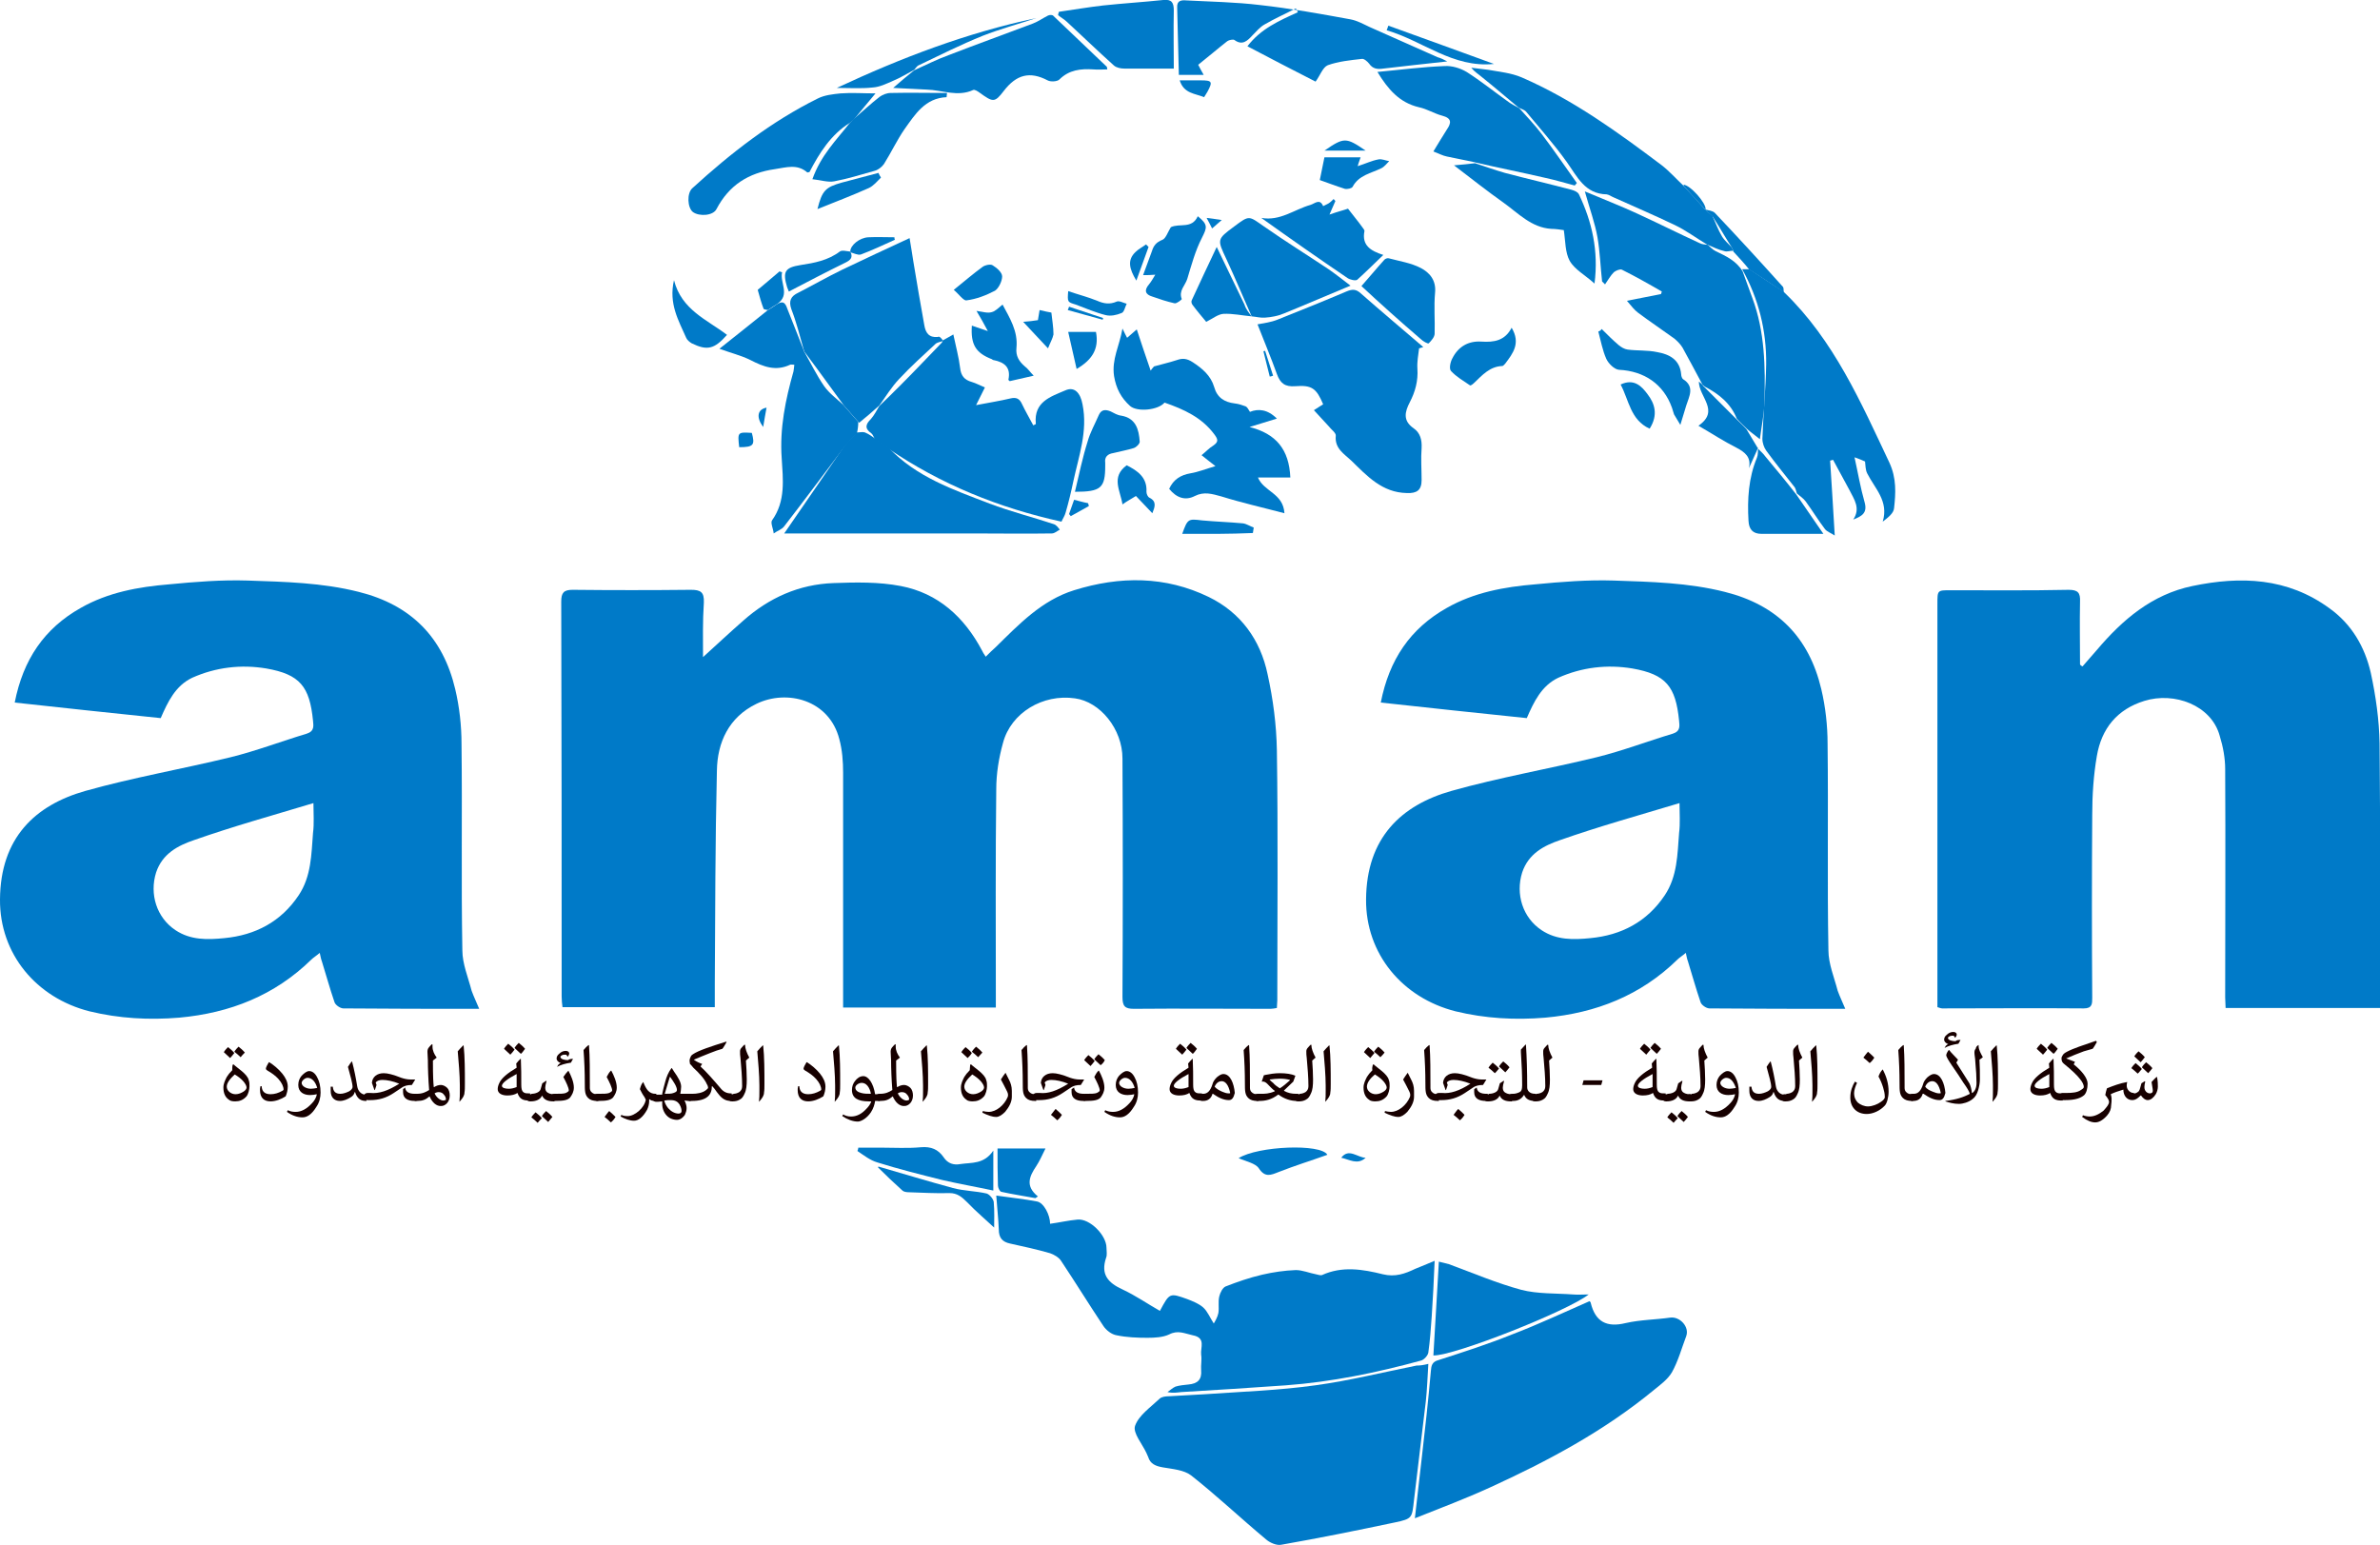 <?xml version="1.0" encoding="utf-8"?>
<!-- Generator: Adobe Illustrator 26.4.1, SVG Export Plug-In . SVG Version: 6.00 Build 0)  -->
<svg version="1.1" id="Iman_Company" xmlns="http://www.w3.org/2000/svg" xmlns:xlink="http://www.w3.org/1999/xlink" x="0px"
	 y="0px" viewBox="0 0 565.7 367.3" style="enable-background:new 0 0 565.7 367.3;" xml:space="preserve">
<style type="text/css">
	.st0{fill:#007AC8;}
	.st1{fill:#170000;}
</style>
<g>
	<g>
		<path class="st0" d="M167.1,156.2c3.3-3,6.4-5.9,9.6-8.7c6.1-5.4,13.2-8.6,21.4-8.9c5.3-0.2,10.8-0.3,16,0.7
			c8.9,1.7,15.1,7.4,19.3,15.3c0.2,0.4,0.4,0.8,0.9,1.5c0.9-0.9,1.6-1.6,2.4-2.3c5.5-5.4,10.9-11.1,18.6-13.5
			c10.9-3.4,21.7-3.4,32,1.6c7.6,3.7,12.3,10.2,14,18.4c1.3,5.9,2.1,12,2.2,18.1c0.3,19.8,0.1,39.6,0.1,59.4c0,0.6-0.1,1.1-0.1,1.8
			c-0.6,0.1-1,0.2-1.5,0.2c-10.8,0-21.7-0.1-32.5,0c-2.1,0-2.7-0.6-2.7-2.8c0.1-18.9,0.1-37.8,0-56.7c0-7-5.3-13.5-11.3-14.3
			c-7.6-1.1-15.2,3.4-17.1,10.6c-1,3.6-1.6,7.3-1.6,11c-0.2,16.4-0.1,32.8-0.1,49.1c0,0.9,0,1.7,0,2.8c-12.2,0-24.1,0-36.3,0
			c0-1,0-1.9,0-2.8c0-17.7,0-35.4,0-53c0-2.7-0.2-5.4-0.9-8c-2.4-9.4-12.5-11.9-19.7-8.4c-6.6,3.2-9.3,9.2-9.4,15.9
			c-0.4,16.9-0.4,33.7-0.5,50.6c0,1.8,0,3.6,0,5.6c-12,0-24,0-36.2,0c-0.1-0.8-0.2-1.6-0.2-2.5c0-31.3,0-62.6-0.1-93.9
			c0-2.1,0.6-2.8,2.7-2.8c9.4,0.1,18.7,0.1,28.1,0c2.3,0,3.2,0.5,3.1,3C167,147.7,167.1,152.1,167.1,156.2z"/>
		<path class="st0" d="M438.6,239.8c-11.1,0-21.7,0-32.3-0.1c-0.7,0-1.9-0.8-2.1-1.5c-1.1-3.2-2-6.5-3-9.7c-0.2-0.5-0.3-1.1-0.5-2
			c-0.8,0.7-1.5,1.1-2,1.6c-8.7,8.5-19.3,12.7-31.4,13.8c-7.2,0.6-14.3,0.2-21.3-1.5c-12.7-3.2-21.4-13.7-21.3-26.6
			c0.1-14.6,8.3-22.4,20.3-25.8c11.4-3.2,23-5.2,34.5-8c6.1-1.5,12.1-3.8,18.1-5.6c1.9-0.6,1.6-1.9,1.5-3.1
			c-0.8-8.1-3.1-11-11.1-12.4c-6-1-12-0.3-17.6,2.2c-4,1.9-5.8,5.7-7.5,9.6c-11.5-1.2-23-2.4-34.7-3.7c2-10.2,7-17.6,15.7-22.5
			c6.5-3.7,13.7-5,21-5.6c6.2-0.6,12.5-1.1,18.7-0.9c8.8,0.3,17.7,0.5,26.4,2.7c12.4,3.1,20,10.8,22.9,23.1c1,4.2,1.5,8.7,1.5,13
			c0.2,16.4-0.1,32.8,0.2,49.1c0,3.2,1.4,6.5,2.2,9.6C437.3,236.9,437.9,238.1,438.6,239.8z M399.2,190.9c-10,3-19.3,5.6-28.4,8.8
			c-3.8,1.3-7.5,3.2-9,7.7c-1.6,5.1,0.1,10.7,4.6,13.7c3.6,2.4,7.6,2.3,11.6,1.9c7.4-0.7,13.5-3.9,17.7-10.2c3-4.5,3-9.7,3.4-14.8
			C399.4,195.7,399.2,193.5,399.2,190.9z"/>
		<path class="st0" d="M113.9,239.8c-11.1,0-21.7,0-32.3-0.1c-0.7,0-1.9-0.8-2.1-1.5c-1.1-3.2-2-6.5-3-9.7c-0.2-0.5-0.3-1.1-0.5-2
			c-0.8,0.7-1.5,1.1-2,1.6c-8.7,8.5-19.3,12.7-31.4,13.8c-7.2,0.6-14.3,0.2-21.3-1.5C8.6,237.2-0.1,226.7,0,213.8
			c0.1-14.6,8.3-22.4,20.3-25.8c11.4-3.2,23-5.2,34.5-8c6.1-1.5,12.1-3.8,18.1-5.6c1.9-0.6,1.6-1.9,1.5-3.1
			c-0.8-8.1-3.1-11-11.1-12.4c-6-1-12-0.3-17.6,2.2c-4,1.9-5.8,5.7-7.5,9.6c-11.5-1.2-23-2.4-34.7-3.7c2-10.2,7-17.6,15.7-22.5
			c6.5-3.7,13.7-5,21-5.6c6.2-0.6,12.5-1.1,18.7-0.9c8.8,0.3,17.7,0.5,26.4,2.7c12.4,3.1,20,10.8,22.9,23.1c1,4.2,1.5,8.7,1.5,13
			c0.2,16.4-0.1,32.8,0.2,49.1c0,3.2,1.4,6.5,2.2,9.6C112.6,236.9,113.2,238.1,113.9,239.8z M74.5,190.9c-10,3-19.3,5.6-28.4,8.8
			c-3.8,1.3-7.5,3.2-9,7.7c-1.6,5.1,0.1,10.7,4.6,13.7c3.6,2.4,7.6,2.3,11.6,1.9c7.4-0.7,13.5-3.9,17.7-10.2c3-4.5,3-9.7,3.4-14.8
			C74.7,195.7,74.5,193.5,74.5,190.9z"/>
		<path class="st0" d="M495,158.4c1.1-1.3,2.3-2.6,3.4-3.9c6.1-7.2,13.1-13.2,22.7-15.2c11.5-2.4,22.6-2,32.6,5.3
			c5.3,3.8,8.4,9.2,9.8,15.3c1.2,5.5,2,11.2,2.1,16.8c0.2,20.1,0.1,40.2,0.1,60.4c0,0.8,0,1.6,0,2.5c-12.4,0-24.5,0-36.7,0
			c0-0.9-0.1-1.7-0.1-2.5c0-18.1,0.1-36.2,0-54.3c0-2.6-0.5-5.3-1.3-7.9c-2-7.3-10.8-10.5-17.9-8.3c-6.5,2-10.2,6.6-11.3,13.1
			c-0.8,4.6-1.1,9.4-1.1,14c-0.1,14.5-0.1,29,0,43.5c0,1.4,0,2.5-2,2.5c-11.2-0.1-22.5,0-33.7,0c-0.2,0-0.5-0.1-1.1-0.3
			c0-0.8,0-1.6,0-2.5c0-31.1,0-62.2,0-93.4c0-3.2,0-3.2,3.1-3.2c9.4,0,18.7,0.1,28.1-0.1c2.2,0,2.8,0.7,2.7,2.8c-0.1,5,0,9.9,0,14.9
			C494.5,158.2,494.8,158.3,495,158.4z"/>
	</g>
	<g>
		<path class="st0" d="M339.5,324.2c-0.2,3.2-0.3,6.1-0.6,8.9c-0.9,7.8-1.9,15.6-2.8,23.4c-0.5,4.3-0.3,4.5-4.6,5.4
			c-9,1.9-17.9,3.7-27,5.3c-1.1,0.2-2.7-0.5-3.6-1.3c-6-5-11.7-10.4-17.8-15.2c-1.7-1.3-4.4-1.5-6.7-1.9c-1.7-0.3-3-0.8-3.5-2.5
			c-0.1-0.3-0.3-0.6-0.4-0.9c-1-2.2-3.3-4.8-2.7-6.5c0.9-2.5,3.7-4.4,5.8-6.4c0.5-0.5,1.5-0.6,2.2-0.6c2.9-0.2,5.9-0.3,8.8-0.5
			c8.7-0.6,17.4-0.9,26-2.1c8.1-1.1,16.1-3.1,24.1-4.7C337.5,324.6,338.3,324.5,339.5,324.2z"/>
		<path class="st0" d="M275.7,311.6c2.3-4.3,2.3-4.3,6.5-2.8c1.3,0.5,2.8,1.1,3.8,2s1.6,2.4,2.5,3.8c0.3-0.5,0.9-1.5,1.1-2.5
			c0.2-1.3-0.1-2.6,0.2-3.9c0.2-0.9,0.8-2.1,1.5-2.4c2.8-1.1,5.7-2.1,8.7-2.8c2.6-0.6,5.3-1,8-1.1c1.6,0,3.2,0.7,4.8,1
			c0.5,0.1,1,0.3,1.4,0.2c4.8-2.2,9.7-1.4,14.5-0.2c2.9,0.7,5.2-0.1,7.7-1.3c1.4-0.6,2.8-1.1,4.6-1.9c-0.2,4.8-0.4,9-0.7,13.3
			c-0.2,2.8-0.4,5.7-0.8,8.5c-0.1,0.7-1,1.7-1.7,1.9c-10.6,2.9-21.3,5.1-32.2,5.9c-8.3,0.6-16.5,1.1-24.8,1.6c-1,0.1-2,0.3-3.3,0
			c0.6-0.4,1.2-1,1.9-1.3c1-0.3,2.1-0.4,3.1-0.5c2.1-0.2,3.2-1.1,3-3.4c-0.1-1.2,0.2-2.5,0-3.7c-0.2-1.7,1.2-4-2-4.6
			c-1.9-0.4-3.5-1.3-5.6-0.2c-1.5,0.7-3.4,0.8-5.2,0.8c-2.4,0-4.9-0.1-7.3-0.6c-1.2-0.2-2.5-1.2-3.2-2.3c-3.4-5.1-6.6-10.3-10-15.4
			c-0.5-0.8-1.7-1.5-2.6-1.8c-3.1-0.9-6.3-1.6-9.5-2.3c-1.9-0.4-2.7-1.4-2.7-3.4c-0.1-2.6-0.4-5.1-0.6-8c3.5,0.5,6.6,0.8,9.7,1.4
			c1.6,0.3,3.1,3.2,3.1,5.3c2.2-0.3,4.3-0.8,6.5-1c2.9-0.3,6.9,3.7,6.9,6.7c0,0.8,0.2,1.7-0.1,2.4c-1.3,3.9,0.4,5.9,3.9,7.5
			C270,308,272.7,309.9,275.7,311.6z"/>
		<path class="st0" d="M377.8,309.3c0.1,0.1,0.3,0.2,0.3,0.4c1.1,4.5,3.8,5.9,8.3,4.8c3.5-0.8,7.1-0.8,10.6-1.3
			c2.3-0.3,4.6,2.2,3.8,4.4c-1.1,2.9-1.9,5.9-3.4,8.6c-1,1.7-2.8,3-4.4,4.3c-11.8,9.7-25.1,16.8-38.9,23.1
			c-5.7,2.6-11.5,4.8-17.8,7.3c0.6-5.1,1.1-9.6,1.6-14c0.8-7,1.6-14,2.2-21c0.1-1.3,0.3-2.2,1.8-2.6c5.9-1.9,11.8-3.8,17.5-6.1
			C365.7,314.8,371.6,312,377.8,309.3z"/>
		<path class="st0" d="M224.1,80.9c0.7-0.4,1.5-0.8,2.5-1.4c0.6,2.9,1.3,5.4,1.6,7.9c0.2,1.9,1,2.9,2.8,3.4c1,0.3,1.9,0.8,3.1,1.3
			c-0.7,1.4-1.3,2.6-2.1,4.2c3.1-0.6,5.7-1,8.2-1.6c1.3-0.3,2.1,0,2.7,1.3c0.8,1.7,1.8,3.4,2.7,5.1c0.4-0.2,0.7-0.3,0.6-0.4
			c-0.5-5.2,3.5-6.4,7-7.9c2.2-1,3.6,0.6,4.1,3.3c1.3,6.4-0.9,12.3-2.2,18.4c-0.5,2.4-1.1,4.9-1.8,7.3c-0.2,0.8-0.7,1.5-1,2.2
			c-15-3.3-28.7-8.9-41.2-17.4c-1-0.7-2-1.4-3.1-2.1c-0.3-0.5-0.5-1.2-0.9-1.5c-1.7-1.2-1.3-2.2-0.1-3.4c0.8-0.9,1.4-2.1,2-3.1
			l-0.1,0.1c1.8-1.7,3.5-3.4,5.3-5.2c3.3-3.3,6.5-6.7,9.7-10C224.1,80.9,224.1,80.9,224.1,80.9z"/>
		<path class="st0" d="M312.3,97.5c0.9-0.6,1.6-1,2.2-1.4c-1.6-3.8-2.7-4.6-6.6-4.3c-2.5,0.2-3.6-0.7-4.4-2.9
			c-1.4-3.9-3-7.7-4.6-11.8c1.6-0.3,3.2-0.5,4.7-1.1c5.5-2.2,11-4.4,16.4-6.7c1.4-0.6,2.3-0.6,3.4,0.4c4.9,4.3,10,8.6,14.9,12.8
			c-0.3,0.1-0.6,0.2-1,0.3c-0.2,1.6-0.5,3.2-0.4,4.8c0.2,2.9-0.5,5.5-1.8,8c-1.2,2.3-1.7,4.4,0.9,6.2c1.6,1.1,2,2.8,1.9,4.7
			c-0.2,2.5,0,5.1,0,7.6c0,2.4-1.1,3.2-3.5,3.1c-5.9-0.1-9.5-4.1-13.2-7.7c-1.7-1.6-4-2.9-3.7-5.9c0.1-0.7-1.1-1.5-1.7-2.3
			C314.7,100.1,313.6,98.9,312.3,97.5z"/>
		<path class="st0" d="M404.7,91.5c-1.6-3-3.2-6-4.8-8.9c-0.5-0.8-1.2-1.5-1.9-2.1c-2.9-2.1-5.9-4.1-8.7-6.2
			c-0.8-0.6-1.5-1.5-2.6-2.8c3.1-0.6,5.6-1.1,8.1-1.6c0.1-0.2,0.1-0.4,0.2-0.6c-3.1-1.8-6.3-3.6-9.5-5.2c-0.4-0.2-1.4,0.2-1.9,0.6
			c-0.8,0.8-1.4,1.9-2.1,2.9c-0.2-0.2-0.5-0.5-0.7-0.7c-0.4-3.5-0.5-7.1-1.1-10.5s-1.8-6.6-3-10.9c4.5,1.9,8.4,3.4,12.3,5.2
			c5,2.3,10,4.8,15,7.1c0.6,0.3,1.2,0.3,1.9,0.4l-0.1-0.1c0.6,0.5,1.2,1.2,2,1.6c2.5,1.2,4.9,2.3,6.4,4.8c0.8,2.1,1.5,4.2,2.3,6.3
			c3,8,3.1,16.4,2.9,24.8c-0.1,2.9-0.7,5.7-1.1,8.8c-1.2-1-2.1-1.6-2.9-2.3c-0.9-0.9-1.8-1.7-2.6-2.6c-1.4-3.6-4.3-5.9-7.6-7.6
			C404.8,91.6,404.8,91.5,404.7,91.5z"/>
		<path class="st0" d="M424.1,69.5c11.8,11.4,18.2,26.1,25,40.5c1.7,3.7,1.5,7.2,1.1,10.8c-0.1,1.2-1.4,2.2-2.7,3.2
			c1.5-4.9-1.9-7.9-3.7-11.5c-0.4-0.8-0.4-1.9-0.5-2.8c-0.6-0.3-1.4-0.6-2.5-1c0.8,3.6,1.4,7.2,2.4,10.7c0.7,2.5-0.6,3.3-2.7,4.1
			c1.8-2.7,0.2-4.8-0.9-7c-1.3-2.4-2.6-4.8-3.9-7.2c-0.2,0.1-0.5,0.1-0.7,0.2c0.4,5.7,0.7,11.5,1.1,17.8c-0.9-0.6-1.8-0.9-2.3-1.5
			c-1.6-2.1-3-4.4-4.6-6.6c-0.5-0.7-1.4-1.3-2.1-1.9c-0.2-0.6-0.3-1.3-0.7-1.7c-2.2-2.8-4.5-5.6-6.6-8.5c-0.5-0.7-0.9-1.8-0.9-2.8
			c0.2-5.9,0.8-11.8,0.9-17.7c0.1-8-1.8-15.6-5.7-22.6c0.6,0,1.2,0,1.7,0l-0.1-0.1c2.7,1.8,5.4,3.6,8.2,5.4
			C424,69.4,424.1,69.5,424.1,69.5z"/>
		<path class="st0" d="M224.1,80.9c0,0,0,0.1-0.1,0.2c-0.6,0.2-1.3,0.3-1.7,0.7c-2.9,2.7-5.9,5.4-8.6,8.3c-1.8,1.9-3.2,4.2-4.7,6.3
			l0.1-0.1c-0.8,0.7-1.7,1.5-2.5,2.2s-1.6,1.3-2.4,2c-1.2-1.4-2.4-2.7-3.6-4.1c-2.2-3-4.3-5.9-6.5-8.9c-1-1.3-1.9-2.6-2.9-3.9
			c-0.1-0.2-0.1-0.4-0.2-0.6c-0.9-3.2-1.7-6.4-2.9-9.5c-0.7-2-0.1-3.1,1.6-3.9c3.5-1.8,7-3.8,10.5-5.5c5.2-2.5,10.4-4.9,16-7.5
			c0.4,2.2,0.6,3.9,0.9,5.6c0.8,5,1.7,10,2.6,15.1c0.3,1.8,1.1,3,3.2,2.8C223.3,79.8,223.8,80.5,224.1,80.9z"/>
		<path class="st0" d="M208.1,104.3c1,0.7,2.1,1.4,3.1,2.1c6.6,7,15.4,10,24,13.3c5,1.9,10.2,3.2,15.3,4.9c0.6,0.2,1,0.8,1.4,1.3
			c-0.6,0.3-1.2,0.9-1.9,0.9c-6.3,0.1-12.5,0-18.8,0c-13.8,0-27.7,0-41.5,0c-0.9,0-1.7,0-3.3,0c5-7.2,9.6-14,14.3-20.8
			c1-1.1,2-2.2,2.9-3.2c0.7,0,1.4-0.2,2,0C206.6,103.2,207.3,103.8,208.1,104.3z"/>
		<path class="st0" d="M276.8,95.7c-1.5,1.8-6.5,2.3-8.2,0.8c-2.1-1.9-3.3-4.1-3.8-7.1c-0.6-4,1.3-7.2,2-11.3c0.5,1,0.7,1.5,1.1,2.2
			c0.7-0.6,1.4-1.2,2.3-2c1.1,3.3,2.1,6.4,3.3,9.8c0.2-0.3,0.5-0.7,0.8-1c1.7-0.5,3.6-0.9,5.4-1.5c1.4-0.5,2.4-0.4,3.8,0.5
			c2.3,1.5,4.3,3.2,5.1,5.9c0.7,2.5,2.4,3.6,4.9,3.9c0.9,0.1,1.8,0.4,2.6,0.7c0.4,0.2,0.6,0.7,1,1.3c2-0.8,4.2-0.6,6.4,1.6
			c-2.4,0.7-4.4,1.4-6.5,2c6.3,1.6,9.4,5.3,9.7,12c-2.6,0-5.1,0-7.7,0c1.4,3.4,6,3.7,6.3,8.5c-5.3-1.4-10.2-2.5-15-4
			c-2.2-0.6-4.1-1.2-6.3-0.1c-2.3,1.2-4.4,0.4-6.1-1.7c1-2.2,2.7-3.3,5.1-3.7c1.8-0.3,3.5-1,5.9-1.7c-1.4-1.1-2.2-1.7-3.3-2.6
			c1-0.8,1.8-1.7,2.8-2.3c1.3-0.9,1.1-1.5,0.2-2.7C285.6,99.2,281.4,97.3,276.8,95.7z"/>
		<path class="st0" d="M344,14.6c-5.3,0.6-10.3,1.1-15.2,1.7c-1.4,0.2-2.5,0.1-3.4-1.2c-0.4-0.5-1.2-1.2-1.7-1.1
			c-2.7,0.3-5.6,0.6-8.1,1.5c-1.2,0.5-1.8,2.4-2.9,3.9c-5.3-2.7-10.7-5.5-16.2-8.4c3.2-4.2,7.6-6.1,12-8.1c-0.2-0.3-0.3-0.6-0.5-0.9
			c-2.5,1.3-5,2.4-7.4,3.8c-1.1,0.6-2,1.7-2.9,2.6c-1.2,1.3-2.4,2.5-4.3,1.1c-0.3-0.2-1.3,0-1.7,0.3c-2.3,1.8-4.5,3.7-6.9,5.6
			c0.4,0.8,0.8,1.5,1.3,2.4c-2,0-3.8,0-5.9,0c-0.1-5.3-0.3-10.7-0.4-16c-0.1-1.7,1-1.8,2.2-1.7c5.8,0.3,11.7,0.4,17.5,1.1
			c7.2,0.8,14.4,2.1,21.5,3.4c1.6,0.3,3,1.1,4.5,1.8c5.4,2.4,10.8,4.8,16.2,7.2C342.4,13.8,343.1,14.1,344,14.6z"/>
		<path class="st0" d="M405.7,58.1c-2.5-1.5-4.9-3.3-7.6-4.6c-4.8-2.3-9.7-4.4-14.6-6.6c-0.5-0.2-1-0.6-1.6-0.7
			c-5.2-0.1-7-4.2-9.5-7.7c-3-4.2-6.4-8-9.7-12c-0.4-0.4-1.1-0.6-1.7-0.9l0.1,0.1c-3-2.5-5.9-5-8.9-7.4c-0.8-0.7-1.7-1.2-2.5-2.2
			c1.4,0.2,2.7,0.3,4.1,0.5c2.7,0.5,5.3,0.7,7.9,1.8c12.2,5.3,22.8,13,33.3,20.9c1.8,1.4,3.4,3.2,5.1,4.8c1.7,1.8,3.4,3.7,5,5.5
			c0.6,0.6,1.2,1.1,1.9,1.7c0.8,1.7,1.4,3.4,2.3,4.9c0.6,1,1.6,1.8,2.4,2.7c0.1,0.2,0.1,0.4,0.2,0.7c-0.7,0-1.4,0.3-2,0.1
			C408.5,59.4,407.1,58.7,405.7,58.1L405.7,58.1z"/>
		<path class="st0" d="M361.1,25.7c1.8,2,3.7,4,5.3,6.1c2.9,3.8,5.6,7.8,8.4,11.7c-0.2,0.2-0.3,0.4-0.5,0.6
			c-2.3-0.6-4.6-1.3-6.9-1.8c-5.6-1.3-11.2-2.4-16.8-3.7h0.1c-2.3-0.5-4.5-0.9-6.8-1.4c-1-0.2-1.9-0.7-3.2-1.2
			c1.2-2,2.2-3.6,3.2-5.2c1.1-1.6,1.2-2.7-1.1-3.3c-1.9-0.5-3.6-1.6-5.5-2c-4.7-1.1-7.4-4.3-9.9-8.4c5.4-0.5,10.7-1.2,16-1.4
			c1.7-0.1,3.7,0.5,5.2,1.4c3.3,2.1,6.3,4.5,9.5,6.8C359.1,24.7,360.2,25.2,361.1,25.7C361.2,25.8,361.1,25.7,361.1,25.7z"/>
		<path class="st0" d="M203.7,102.9c-1,1.1-2,2.2-2.9,3.2c-4.8,6.3-9.5,12.7-14.4,19c-0.6,0.8-1.7,1.1-2.5,1.7
			c-0.1-1.1-0.8-2.5-0.4-3.1c3.3-4.6,2.6-9.8,2.3-14.8c-0.5-7.1,0.9-13.9,2.8-20.6c0.1-0.4,0.1-0.9,0.2-1.6c-0.4,0-0.8-0.1-1,0
			c-3.4,1.6-6.3,0.5-9.4-1.1c-2.2-1.1-4.7-1.7-7.4-2.7c3.9-3.1,7.7-6.1,11.4-9.1c0.8-0.5,1.6-1,2.3-1.5c1.8-1.1,2.1,0.2,2.6,1.5
			c1.2,3,2.4,6.1,3.6,9.1c0.1,0.2,0.1,0.4,0.2,0.6c1.6,2.8,3,5.7,4.8,8.3c1.2,1.7,3,3,4.5,4.4c1.2,1.4,2.4,2.7,3.6,4.1
			C204,101.2,203.9,102,203.7,102.9z"/>
		<path class="st0" d="M217.3,16.7c2.7-1.2,5.4-2.6,8.2-3.6c6.7-2.6,13.4-5,20-7.5c1.3-0.5,2.4-1.3,3.6-1.9c0.4-0.2,1.1-0.2,1.3,0.1
			c4.2,4,8.4,8,12.7,12.1c0,0,0,0.2,0.1,0.6c-1.1,0-2.2,0.1-3.3,0c-3-0.2-5.8,0.1-8.1,2.4c-0.5,0.5-2.1,0.6-2.8,0.2
			c-4.2-2.2-7.4-1.4-10.4,2.5c-2.2,2.9-2.6,2.7-5.8,0.4c-0.4-0.3-1.2-0.8-1.5-0.6c-3.7,1.7-7.4,0-11-0.1c-2.6-0.1-5.2-0.3-8-0.4
			C214.1,19.3,215.7,18,217.3,16.7L217.3,16.7z"/>
		<path class="st0" d="M202,29.2c-4.5,2.8-7.2,7.1-9.6,11.7c-0.2,0-0.4,0.1-0.5,0.1c-2.4-2.1-5-1.2-7.7-0.8
			c-6.3,0.9-10.9,3.8-13.9,9.5c-0.8,1.6-4.1,1.8-5.6,0.7c-1.3-1-1.5-4.5-0.1-5.7c9.1-8.3,18.7-15.8,29.8-21.3c1.6-0.8,3.5-1,5.4-1.2
			c2.7-0.2,5.3,0,8.3,0c-1.9,2.3-3.6,4.3-5.3,6.4C202.5,28.7,202.3,29,202,29.2z"/>
		<path class="st0" d="M340.7,322.2c0.4-7.3,0.9-14.7,1.3-22.3c0.9,0.2,1.6,0.4,2.4,0.6c5.7,2.1,11.3,4.5,17.2,6.1
			c3.9,1,8.2,0.8,12.3,1.1c1.1,0.1,2.2,0,3.7,0C372.7,311.6,345.7,322.3,340.7,322.2z"/>
		<path class="st0" d="M297.5,75.2c-2-4.5-3.9-9.1-6-13.6c-2.2-4.7-2.3-4.7,1.9-7.8c3.6-2.7,3.4-2.5,7,0c5,3.5,10.3,6.8,15.4,10.2
			c1.6,1.1,3.1,2.3,5.2,3.9c-5.6,2.3-10.6,4.5-15.8,6.6c-1.4,0.6-3,0.9-4.5,1C299.7,75.6,298.6,75.3,297.5,75.2L297.5,75.2z"/>
		<path class="st0" d="M251.7,2.8c3.5-0.5,7-1.1,10.5-1.5c4.7-0.5,9.5-0.8,14.3-1.3c2-0.2,2.5,0.6,2.5,2.5c-0.1,4.6,0,9.2,0,13.8
			c-3.9,0-7.9,0-11.8,0c-0.8,0-1.8-0.2-2.4-0.7c-3.8-3.4-7.4-6.9-11.2-10.4c-0.6-0.6-1.4-1-2.1-1.6C251.5,3.4,251.6,3.1,251.7,2.8z"
			/>
		<path class="st0" d="M350.6,38.8c2.4,0.8,4.7,1.6,7.1,2.3c5.3,1.4,10.5,2.6,15.8,4c0.7,0.2,1.5,0.5,1.8,1.1
			c3.1,6.5,4.7,13.4,3.7,21.2c-2.2-2-4.7-3.3-5.9-5.4c-1.1-2-1-4.7-1.4-7.3c-0.8-0.1-1.9-0.3-3-0.3c-4.7-0.3-7.8-3.7-11.3-6.2
			c-3.8-2.7-7.5-5.6-11.8-8.9C347.7,39.1,349.2,39,350.6,38.8C350.7,38.8,350.6,38.8,350.6,38.8z"/>
		<path class="st0" d="M202,29.2c0.3-0.3,0.5-0.5,0.8-0.8c2.1-1.8,4.1-3.7,6.3-5.4c0.7-0.5,1.7-0.9,2.6-0.9c4.4-0.1,8.9,0,13.4,0
			c-0.1,0.7-0.1,1-0.1,1c-5.1,0.2-7.5,4.1-10,7.6c-1.8,2.6-3.2,5.6-4.9,8.3c-0.5,0.7-1.4,1.4-2.2,1.6c-3.2,0.9-6.4,1.9-9.6,2.5
			c-1.5,0.3-3.2-0.3-5.2-0.5C195.1,36.9,198.8,33.3,202,29.2z"/>
		<path class="st0" d="M328.8,60.6c-2.3,2.2-4.2,4.1-6.2,5.9c-0.4,0.3-1.7,0-2.3-0.4c-6.8-4.6-13.5-9.3-20.5-14.3
			c4.5,0.8,7.8-2,11.7-3.1c1-0.3,2.2-1.6,3,0.3c0.4-0.2,0.8-0.4,1.2-0.6c0.5-0.3,0.9-0.7,1.3-1.1c0.1,0.2,0.3,0.3,0.4,0.5
			c-0.4,0.9-0.8,1.8-1.4,3.2c2-0.7,3.6-1.1,4.4-1.4c1.3,1.7,2.4,3,3.4,4.4c0.2,0.3,0.6,0.7,0.5,1C323.7,58.2,325.6,59.6,328.8,60.6z
			"/>
		<path class="st0" d="M323.6,68c1.7-1.9,3.5-4.1,5.4-6.2c0.2-0.3,0.8-0.5,1.1-0.4c2.6,0.7,5.3,1.1,7.6,2.3c2.1,1.1,3.7,2.9,3.4,5.9
			c-0.3,3.2,0,6.5-0.1,9.7c0,0.8-0.8,1.7-1.4,2.3c-0.2,0.2-1.4-0.5-1.9-1C332.8,76.4,328,72.1,323.6,68z"/>
		<path class="st0" d="M427,117.6c2,2.9,4,5.8,6.4,9.3c-2.9,0-5.4,0-7.9,0c-2.3,0-4.5,0-6.8,0c-2.1,0-3-1.1-3.1-3.1
			c-0.3-5.1,0-10.2,2-15c0.3-0.7,0.2-1.5,0.3-2.3l-0.1,0.1c0.6,0.6,1.3,1.2,1.8,1.9C422.1,111.5,424.6,114.5,427,117.6z"/>
		<path class="st0" d="M278.3,54c2.1-1,5,0.5,6.4-2.6c2.5,2,2.2,2.7,1,5.1c-1.6,3.1-2.5,6.5-3.5,9.8c-0.5,1.6-2.1,2.8-1.3,4.8
			c0,0.1-1.2,1.1-1.7,1c-1.8-0.4-3.6-1-5.3-1.6c-1.7-0.5-2-1.5-0.8-2.9c0.5-0.6,0.9-1.3,1.5-2.3c-1.2,0.1-2,0.1-2.9,0.1
			c0.7-1.9,1.4-3.8,2.1-5.7c0.4-1.3,1-2.1,2.5-2.7C277.1,56.7,277.6,55.1,278.3,54z"/>
		<path class="st0" d="M236.1,273.5c0,3.6,0,6.4,0,9.5c-4.2-0.9-8.2-1.6-12.1-2.5c-5.2-1.3-10.4-2.6-15.5-4.2
			c-1.7-0.5-3.2-1.7-4.7-2.7c0.1-0.3,0.2-0.5,0.2-0.8c1.8,0,3.6,0,5.4,0c3.2,0,6.4,0.2,9.5-0.1c2.4-0.2,4.1,0.5,5.4,2.4
			c1,1.5,2.4,1.9,4,1.6C230.9,276.3,233.9,276.8,236.1,273.5z"/>
		<path class="st0" d="M380.7,78.2c1.3,1.3,2.6,2.6,4,3.8c0.6,0.5,1.4,1,2.2,1.1c2.3,0.3,4.7,0.1,7,0.6c2.9,0.5,5.4,1.8,5.7,5.3
			c0,0.4,0.2,0.9,0.4,1.1c2.9,1.8,1.5,4.1,0.8,6.3c-0.4,1.3-0.8,2.6-1.4,4.6c-0.7-1.2-1.1-1.8-1.5-2.5c-0.2-0.5-0.3-1.1-0.5-1.6
			c-2-5.6-6.6-8.7-12.6-9c-1.1-0.1-2.5-1.5-3-2.6c-0.9-2-1.3-4.3-1.9-6.5C380.3,78.7,380.5,78.5,380.7,78.2z"/>
		<path class="st0" d="M255.5,116.9c1-4.2,1.8-8.1,3-11.9c0.6-2.2,1.8-4.3,2.7-6.4c0.6-1.3,1.6-1.3,2.8-0.8c0.8,0.4,1.6,0.9,2.5,1
			c3.5,0.6,4.2,3.3,4.4,6.2c0,0.5-0.8,1.3-1.4,1.5c-1.6,0.5-3.3,0.8-4.9,1.2c-1.3,0.2-2.1,0.9-1.9,2.3c0,0.2,0,0.5,0,0.7
			C262.7,116,261.7,116.9,255.5,116.9z"/>
		<path class="st0" d="M234.8,78.7c-1-1.9-1.7-3.1-2.7-4.8c1.5,0.2,2.6,0.6,3.6,0.3c0.9-0.2,1.7-1.1,2.6-1.8
			c1.7,3.2,3.7,6.3,3.3,10.3c-0.2,1.9,0.6,3.2,2,4.4c0.7,0.5,1.2,1.3,2.1,2.2c-2.1,0.5-3.9,0.9-5.7,1.3c-0.1-0.1-0.4-0.3-0.3-0.4
			c0.6-2.9-1-4.1-3.5-4.6c-0.2,0-0.3-0.1-0.4-0.2c-3.9-1.5-5.1-3.5-4.8-8C232.1,77.8,233.1,78.1,234.8,78.7z"/>
		<path class="st0" d="M297.5,75.2c-2.2-0.2-4.5-0.7-6.7-0.6c-1.3,0.1-2.5,1.1-4.1,1.9c-0.9-1.1-2.2-2.6-3.3-4.1
			c-0.2-0.3-0.3-0.8-0.1-1.1c1.9-4.1,3.8-8.2,5.9-12.6c2.3,4.7,4.4,9.2,6.6,13.7C296.1,73.4,296.8,74.3,297.5,75.2L297.5,75.2z"/>
		<path class="st0" d="M359.3,77.9c2.2,3.7,0.3,6.1-1.5,8.5c-0.2,0.2-0.5,0.6-0.7,0.6c-3,0.1-4.8,2.2-6.7,4c-0.3,0.3-0.8,0.7-1,0.6
			c-1.6-1.1-3.2-2-4.5-3.4c-0.5-0.5-0.2-2.1,0.3-3c1.4-2.8,3.8-4.2,6.9-4C355.1,81.4,357.7,81,359.3,77.9z"/>
		<path class="st0" d="M217.3,16.6c-1.7,0.9-3.3,1.9-5,2.6c-1.6,0.7-3.2,1.5-4.9,1.6c-2.7,0.3-5.5,0.1-8.5,0.1
			c15.4-7.2,30.9-13.1,47.4-16.6c-4.2,1.4-8.6,2.6-12.7,4.2c-5.2,2.1-10.2,4.6-15.2,7C217.9,15.7,217.6,16.3,217.3,16.6
			C217.3,16.7,217.3,16.6,217.3,16.6z"/>
		<path class="st0" d="M237.1,273c3.9,0,7.4,0,11.4,0c-0.8,1.6-1.4,3-2.2,4.2c-1.6,2.4-2.7,4.7,0.4,7.2c-0.2,0.1-0.4,0.3-0.6,0.4
			c-2.7-0.5-5.4-0.9-8.1-1.5c-0.4-0.1-0.8-1-0.8-1.5C237.1,279,237.1,276.1,237.1,273z"/>
		<path class="st0" d="M208.8,277.3c5.9,1.7,11.8,3.5,17.7,5.1c2.6,0.7,5.4,0.7,8,1.3c0.7,0.2,1.6,1.3,1.7,2
			c0.2,2.2,0.1,4.5,0.1,6.1c-1.8-1.7-4.3-3.8-6.5-6.1c-1.2-1.2-2.3-2.1-4.1-2.1c-3.2,0.1-6.5-0.1-9.7-0.2c-0.5,0-1.2-0.1-1.5-0.4
			c-2-1.8-3.9-3.6-5.8-5.5C208.7,277.5,208.7,277.4,208.8,277.3z"/>
		<path class="st0" d="M404.7,91.5c0,0.1,0.1,0.2,0.2,0.3c2.5,2.5,5.1,5.1,7.6,7.6c0.9,0.9,1.8,1.7,2.6,2.6c0.9,1.5,1.8,3,2.7,4.5
			l0.1-0.1c-0.7,1.6-1.5,3.3-2.2,4.9c0.6-2.6-0.9-3.8-3-4.9c-3-1.5-5.7-3.3-9-5.2c5.2-3.6,0.1-6.8,0.1-10.5
			C404.2,91,404.5,91.3,404.7,91.5z"/>
		<path class="st0" d="M294.4,275.3c4.6-2.9,19.6-3.5,21.1-0.8c-3.9,1.4-7.8,2.6-11.6,4.1c-1.8,0.7-3.2,1.4-4.7-0.9
			C298.4,276.5,296.2,276.1,294.4,275.3z"/>
		<path class="st0" d="M313.7,42.8c0.4-1.9,0.7-3.5,1.1-5.4c2.7,0,5.6,0,8.6,0c-0.1,0.4-0.4,1-0.7,2.1c1.9-0.6,3.3-1.3,4.9-1.6
			c0.8-0.2,1.8,0.3,2.6,0.4c-0.6,0.6-1.2,1.4-1.9,1.7c-2.4,1.2-5.3,1.6-6.8,4.4c-0.2,0.4-1.3,0.6-1.8,0.5
			C317.5,44.2,315.4,43.4,313.7,42.8z"/>
		<path class="st0" d="M172.8,79.6c-3,3.4-4.7,3.8-8.4,2c-0.5-0.3-1.1-0.8-1.3-1.3c-1.8-4.1-4.2-8.1-2.9-13.7
			C162,73.7,168.1,76,172.8,79.6z"/>
		<path class="st0" d="M202.2,60c0.6,1.3-0.2,1.9-1.2,2.4c-4.5,2.2-8.9,4.5-13.5,6.9c-0.1-0.2-0.2-0.6-0.4-1
			c-1.1-3.7-0.6-4.7,3.2-5.3c3.3-0.5,6.5-1.1,9.3-3.2c0.5-0.4,1.6-0.1,2.5,0C202.1,59.9,202.2,59.9,202.2,60z"/>
		<path class="st0" d="M226.7,68.9c2.6-2.1,4.7-3.9,6.9-5.5c0.6-0.4,1.9-0.7,2.4-0.3c1,0.6,2.2,1.7,2.2,2.6c0,1.1-0.8,2.8-1.7,3.4
			c-2.1,1.1-4.4,2-6.8,2.3C229,71.5,227.9,69.9,226.7,68.9z"/>
		<path class="st0" d="M412,59.8c-0.1-0.2-0.1-0.4-0.2-0.7c-1.6-2.5-3.1-5.1-4.7-7.6c-0.6-0.6-1.2-1.1-1.9-1.7h0.1
			c0.8,0.2,1.8,0.3,2.3,0.8c5.5,5.8,10.9,11.7,16.2,17.6c0.2,0.3,0.1,0.8,0.2,1.3l-0.1-0.1c-2.7-1.8-5.4-3.6-8.2-5.4l0.1,0.1
			C414.6,62.6,413.3,61.2,412,59.8z"/>
		<path class="st0" d="M273.9,122c-1.3-1.4-2.6-2.7-3.9-4.1c-1.1,0.7-2.1,1.2-3.2,2c-0.5-3.3-2.8-6.5,1-9.3c2.6,1.3,4.9,2.9,4.7,6.3
			c0,0.5,0.3,1.2,0.7,1.4C275,119.2,274.5,120.5,273.9,122z"/>
		<path class="st0" d="M392.1,101.9c-4.6-2.1-4.9-6.8-6.9-10.5c3.2-1.5,5,0.4,6.4,2.3C393.3,95.9,394.2,98.6,392.1,101.9z"/>
		<path class="st0" d="M209.4,42.2c-0.9,0.9-1.8,2-2.9,2.5c-4,1.8-8,3.3-12.2,5c1.1-4.4,1.9-5.2,5.8-6.3c2.9-0.8,5.8-1.5,8.7-2.3
			C209,41.6,209.2,41.9,209.4,42.2z"/>
		<path class="st0" d="M281,126.9c1.3-3.6,1.4-3.6,4.7-3.2c3.2,0.3,6.5,0.4,9.7,0.7c0.9,0.1,1.7,0.7,2.6,1c-0.1,0.4-0.1,0.9-0.2,1.3
			c-2.8,0.1-5.5,0.2-8.3,0.2C286.8,126.9,284,126.9,281,126.9z"/>
		<path class="st0" d="M355.1,15.2c-9.8,1-16.9-5.5-25.5-8c0.1-0.4,0.3-0.7,0.4-1.1C338.4,9.1,346.8,12.2,355.1,15.2z"/>
		<path class="st0" d="M255.9,87.7c-0.7-3-1.3-5.8-2-8.8c2.3,0,4.4,0,6.6,0C261.3,83,259.5,85.6,255.9,87.7z"/>
		<path class="st0" d="M253.9,69.2c2.3,0.8,4.7,1.4,6.9,2.3c1.6,0.7,3,0.9,4.6,0.2c0.6-0.3,1.6,0.3,2.4,0.5c-0.4,0.8-0.6,2-1.2,2.2
			c-1.2,0.5-2.6,0.8-3.8,0.5c-2.4-0.6-4.7-1.6-7.1-2.5C253.7,71.8,253.7,71.8,253.9,69.2z"/>
		<path class="st0" d="M184.8,72.2c-0.8,0.5-1.6,1-2.3,1.5c-0.3-0.1-0.9-0.1-1-0.3c-0.5-1.3-0.9-2.7-1.4-4.5
			c1.6-1.3,3.4-2.9,5.2-4.4c0.2,0.1,0.4,0.2,0.6,0.2C185.3,67.2,187.9,70,184.8,72.2z"/>
		<path class="st0" d="M249.1,82.8c-2.2-2.3-3.9-4.2-5.9-6.3c1.3-0.1,2.3-0.2,3.5-0.4c0.1-0.8,0.3-1.6,0.4-2.4
			c1.1,0.3,2.3,0.5,2.8,0.6c0.2,1.9,0.5,3.5,0.5,5.2C250.2,80.5,249.6,81.5,249.1,82.8z"/>
		<path class="st0" d="M202.2,60c0-0.1-0.1-0.2-0.1-0.2c0-1.5,2.2-3.3,4.3-3.4c2.1-0.1,4.1,0,6.2,0c0,0.2,0,0.4,0.1,0.6
			c-2.7,1.2-5.4,2.5-8.1,3.5C203.9,60.7,203,60.2,202.2,60z"/>
		<path class="st0" d="M280.4,19.1c1.9,0,3.4,0,5,0c2.7,0,2.9,0.3,1.6,2.7c-0.2,0.3-0.4,0.7-0.8,1.3
			C284.1,22.2,281.4,22.3,280.4,19.1z"/>
		<path class="st0" d="M270.1,66.7c-1.7-2.8-2.2-4.9-0.2-6.8c0.7-0.7,1.7-1.2,2.5-1.8c0.2,0.2,0.4,0.4,0.6,0.6
			C272.1,61.2,271.2,63.7,270.1,66.7z"/>
		<path class="st0" d="M314.8,35.8c4.7-3.2,5.1-3.2,9.8,0C321.2,35.8,318.2,35.8,314.8,35.8z"/>
		<path class="st0" d="M175.7,106.3c-0.4-3.6-0.4-3.6,3-3.4C179.5,105.8,179.1,106.3,175.7,106.3z"/>
		<path class="st0" d="M324.6,275.2c-1.9,1.8-3.9,0.4-5.8,0C320.6,272.8,322.7,275.2,324.6,275.2z"/>
		<path class="st0" d="M254.1,122.2c0.4-1.1,0.8-2.2,1.2-3.4c1.2,0.3,2.2,0.6,3.3,0.8c0.1,0.2,0.2,0.5,0.2,0.7
			c-1.4,0.8-2.9,1.6-4.3,2.4C254.4,122.5,254.3,122.4,254.1,122.2z"/>
		<path class="st0" d="M405.4,49.8h-0.1c-1.7-1.8-3.4-3.7-5-5.5c0-0.1-0.1-0.1-0.1-0.2c0-0.1,0-0.2-0.1-0.2
			C401.7,43.9,405.6,48.3,405.4,49.8z"/>
		<path class="st0" d="M254.1,72.9c2.7,0.9,5.4,1.8,8.1,2.7c0,0.1-0.1,0.2-0.1,0.4c-2.8-0.8-5.5-1.5-8.3-2.3
			C253.9,73.5,254,73.2,254.1,72.9z"/>
		<path class="st0" d="M182.2,96.9c-0.3,1.5-0.5,2.9-0.8,4.6C179.7,99.2,180,97.3,182.2,96.9z"/>
		<path class="st0" d="M300.7,83.4c0.6,2,1.3,3.9,1.9,5.9c-0.3,0.1-0.5,0.2-0.8,0.2c-0.5-2-1-4-1.5-6
			C300.4,83.5,300.5,83.4,300.7,83.4z"/>
		<path class="st0" d="M286.8,51.8c1.4,0.2,2.4,0.3,3.6,0.5c-0.9,0.8-1.5,1.3-2.3,2C287.7,53.5,287.4,52.9,286.8,51.8z"/>
		<path class="st0" d="M415.9,63.9c2.7,1.8,5.4,3.6,8.2,5.4C421.3,67.5,418.6,65.7,415.9,63.9z"/>
		<g>
			<g>
				<path class="st1" d="M55.3,253.1l0.2-0.1c0.8,0.8,3.3,2.3,3.6,3.7c0.2,0.5,0.2,1,0.2,1.5c0,0.8-0.3,1.9-0.7,2.4
					c-0.8,0.9-1.7,1.2-2.7,1.2c-0.6,0-1.2-0.1-1.5-0.4c-0.9-0.6-1.3-1.6-1.3-2.9c0-0.9,0.4-1.7,0.8-2.5c0.3-0.5,0.7-1,1.3-1.6
					C55.2,254,55.2,253.5,55.3,253.1z M54.7,251.5c-0.5-0.5-1-0.9-1.5-1.4c0.3-0.5,0.7-0.9,1-1.2c0.5,0.4,1,0.8,1.5,1.4
					C55.3,250.8,55.1,251.1,54.7,251.5z M53.9,258.3c0,1,1,1.8,2.1,1.8c0.7,0,1.4-0.3,2-0.7c0.4-0.3,0.6-0.6,0.6-0.9
					c0-0.4-0.3-0.9-0.7-1.4c-0.6-0.7-1.3-1.2-2.1-1.7C54.7,256.4,53.9,257.4,53.9,258.3z M57.2,251.3c-0.5-0.5-1-0.9-1.5-1.3
					c0.3-0.5,0.7-0.9,1-1.2c0.5,0.4,1,0.8,1.5,1.4C57.8,250.6,57.5,250.9,57.2,251.3z"/>
				<path class="st1" d="M62.2,258.1c0,1.1,0.5,2,2.1,2c1,0,1.9-0.3,2.8-0.8c0.2-0.1,0.3-0.2,0.3-0.3c0-0.7-0.4-1.6-1.2-2.5
					c-0.7-0.8-1.7-1.5-2.6-2c-0.3-0.2-0.4-0.3-0.4-0.5c0-0.3,0.4-1,0.7-1.5l0.1,0c1,0.6,2.2,1.6,3.1,2.7c0.8,1,1.3,2,1.3,3.1
					c0,0.8-0.2,1.6-0.5,2.3c-1.1,0.7-2.4,1.2-3.6,1.2c-1.5,0-2.5-0.8-2.5-2.7c0-0.2,0-0.5,0.1-0.9H62.2z"/>
				<path class="st1" d="M73.7,260.3c-1.5,0-2.8-0.7-2.8-2.4c0-0.9,0.3-1.6,0.8-2.2c0.6-0.6,1.2-1.1,1.8-1.1c0.7,0,1.4,0.5,1.9,1.5
					c0.5,0.9,0.8,2.1,0.8,3.6c0,1.2-0.3,2.4-1,3.4c-1.1,1.8-2.2,2.5-3.3,2.5c-1.2,0-2.4-0.4-3.7-1.3l0.2-0.4
					c0.6,0.3,1.2,0.4,1.9,0.4c1.3,0,2.6-0.7,3.8-2c0.6-0.6,1.1-1.4,1.2-2.2C74.9,260.2,74.3,260.3,73.7,260.3z M73.1,256.2
					c-0.6,0-1.4,0.7-1.4,1.2c0,0.8,1.1,1.4,2.2,1.4c0.5,0,1-0.1,1.5-0.2C75,257.2,74.2,256.2,73.1,256.2z"/>
				<path class="st1" d="M87.2,261.7H87c-1.2,0-2.1-0.5-2.6-2.1h-0.1c-0.1,0.5-0.4,0.9-0.9,1.2c-0.8,0.5-1.7,0.9-2.6,0.9
					c-1.4,0-2.2-0.9-2.2-2.4c0-0.3,0-0.6,0-1l0.5,0c0.1,1.1,0.6,1.7,1.8,1.7c0.7,0,1.5-0.3,2.1-0.6c0.5-0.3,0.8-0.7,0.8-1
					c0-0.9-0.5-2.6-1.1-4.8c0.3-0.5,0.6-0.9,0.9-1.3l0.1,0.1c0.5,1.9,0.9,3.9,1.2,5.8c0.2,1.3,1.1,2,2,2h0.2V261.7z"/>
				<path class="st1" d="M94.9,257.6c-1.5-0.6-2.9-0.9-4-0.9c-0.7,0-1.3,0.2-1.6,0.6l0.2,0.6l-0.4,1.2h-0.1l-0.6-1.7
					c0.1-1.4,1.2-2.3,2.8-2.3c0.9,0,2.2,0.3,4.2,1.1c0.6,0.2,1.4,0.4,2.2,0.4h1.1l0,0l-0.8,1.3c-1,0-1.7,0.2-2.2,0.5l-2.1,1.4
					c-1.8,1.2-3.6,1.7-5.6,1.7h-0.6c-0.7,0-0.9-0.5-0.9-0.9c0-0.3,0.2-0.8,0.9-0.8H88C90.1,260,92.2,259.3,94.9,257.6L94.9,257.6z
					 M96.3,258.5L96.3,258.5c0.1,1.1,1,1.5,2.3,1.5H99v1.7h-0.4c-1.7,0-2.8-0.6-2.8-2.1c0-0.2,0-0.5,0-0.7L96.3,258.5z"/>
				<path class="st1" d="M102.1,260.6c-0.9,0.8-1.7,1.1-2.9,1.1H99c-0.7,0-0.9-0.5-0.9-0.9c0-0.3,0.2-0.8,0.9-0.8h0.1
					c1.3,0,2.1-0.4,2.9-0.9c-0.2-2.5-0.3-5.1-0.3-7.1c0-0.5-0.1-1.4-0.1-2c0-0.4,0.1-0.8,0.4-1.1c0.2-0.2,0.4-0.5,0.7-0.7l0.1,0.1
					c0,0.2,0,0.4,0,0.5c0,0.9,0.4,1.8,1,2.6l-0.9,0.7c0,4.1,0.1,5.2,0.2,6.3l0.1,0c0.5-0.3,1-0.5,1.6-0.5c0.5,0,1.1,0.3,1.5,0.7
					c0.4,0.4,0.6,1.1,0.6,1.8c0,1.6-1.1,2.5-2,2.5C103.7,263,102.7,262,102.1,260.6L102.1,260.6z M105.4,261.6
					c0.2,0,0.5-0.1,0.6-0.2c0-0.5-0.2-0.9-0.5-1.2c-0.2-0.3-0.6-0.6-1.2-0.6c-0.4,0-0.7,0.1-1,0.3
					C103.7,260.8,104.6,261.6,105.4,261.6z"/>
				<path class="st1" d="M109.2,261.9c0.1-0.8,0.1-1.7,0.1-2.6V258c0-2.4-0.3-5.8-0.5-8.1c0.4-0.5,0.9-1,1.3-1.4l0.1,0
					c0.3,2.8,0.3,6.1,0.3,9.1c0,0.8,0,1.6-0.1,2.1c0,0.7-0.4,1.3-1.1,2.1L109.2,261.9z"/>
				<path class="st1" d="M120.6,260.4c-1.3,0-2.3-0.5-2.3-1.5c0-0.4,0.1-0.9,0.4-1.5c0.5-1.1,1.9-2.3,4.1-3.6l-0.1-1
					c0.3-0.4,0.7-0.8,1-1.1h0.1c0.1,2,0.1,4,0.1,6.1c0,0.9,0.1,1.5,0.5,1.8c0.3,0.3,0.8,0.3,1.3,0.3h0.3v1.7h-0.3
					c-1.3,0-2.2-0.3-2.7-1.8C122.4,260.2,121.6,260.4,120.6,260.4z M122.8,255.3c-2.3,1.2-3.5,2.2-3.5,2.8c0,0.5,0.8,0.7,1.6,0.7
					c0.6,0,1.1-0.1,1.9-0.4L122.8,255.3z M121.3,250.7c-0.5-0.5-1-0.9-1.5-1.4c0.3-0.5,0.7-0.9,1-1.2c0.5,0.4,1,0.8,1.5,1.4
					C121.9,250,121.7,250.3,121.3,250.7z M123.8,250.5c-0.5-0.5-1-0.9-1.5-1.4c0.3-0.5,0.7-0.9,1-1.2c0.5,0.4,1,0.8,1.5,1.4
					C124.4,249.8,124.2,250.2,123.8,250.5z"/>
				<path class="st1" d="M126.3,260c1,0,2-0.4,2.2-1.1l0.4-1.4l0.9-0.6l0.1,0.1c-0.2,0.7-0.3,1.2-0.3,1.5c0,0.5,0.1,0.8,0.4,1.1
					c0.4,0.3,0.9,0.5,1.6,0.5h0.2v1.7h-0.3c-1.3,0-2.2-0.4-2.6-1.3h-0.1c-0.4,0.9-1.5,1.3-2.6,1.3H126c-0.7,0-0.9-0.5-0.9-0.9
					c0-0.3,0.2-0.8,0.9-0.8H126.3z M127.8,266.9c-0.5-0.5-1-0.9-1.5-1.3c0.3-0.5,0.7-0.9,1-1.2c0.5,0.4,1,0.8,1.5,1.4
					C128.4,266.2,128.1,266.5,127.8,266.9z M130.3,266.7c-0.5-0.5-1-0.9-1.5-1.4c0.3-0.5,0.7-0.9,1-1.2c0.5,0.4,1,0.8,1.5,1.4
					C130.9,266,130.6,266.3,130.3,266.7z"/>
				<path class="st1" d="M135.1,254.5c0.6,1.1,1.3,2.7,1.3,4c0,1-0.4,1.7-0.9,2.4c-0.6,0.6-1.5,0.8-3.5,0.8h-0.2
					c-0.7,0-0.9-0.5-0.9-0.9c0-0.3,0.2-0.8,0.9-0.8h0.2c1.1,0,2,0,2.5-0.2c0.4-0.2,0.7-0.4,0.7-0.6c0-0.6-0.6-1.9-1.3-3.2
					C134.3,255.4,134.7,254.9,135.1,254.5L135.1,254.5z M136.2,251.7c-0.2,0.3-0.3,0.6-0.5,0.9c-1.3,0.2-2.4,0.5-3.3,1l0,0l0.3-0.5
					c0.1-0.1,0.4-0.4,0.6-0.4v0c-0.6-0.2-1-0.6-1-1.1c0-0.4,0.2-0.8,0.6-1.1c0.5-0.5,1-0.7,1.6-0.7c0.5,0,0.8,0.3,0.8,0.6
					c0,0.3-0.2,0.6-0.4,0.8h0c-0.1-0.3-0.3-0.5-0.4-0.5c-0.1,0-0.2,0-0.4,0c-0.4,0-0.9,0.3-0.9,0.5c0,0.6,1.1,0.8,1.8,0.8
					C135.4,251.7,135.8,251.7,136.2,251.7L136.2,251.7z"/>
				<path class="st1" d="M142.1,261.7H142c-1,0-1.7-0.2-2.2-0.7c-0.8-0.8-0.8-1.7-0.8-3.6c0-2.5-0.1-5.1-0.3-7.8
					c0.4-0.5,0.8-0.9,1.2-1.2l0.1,0.1c0.2,2.8,0.2,6.2,0.2,9.4v0.7c0,0.8,0.5,1.2,1,1.4c0.3,0.1,0.7,0.1,0.8,0.1h0.2V261.7z"/>
				<path class="st1" d="M142.3,260c1.1,0,2,0,2.5-0.2c0.4-0.2,0.7-0.4,0.7-0.6c0-0.6-0.6-1.9-1.3-3.2c0.3-0.6,0.6-1.1,1-1.5h0.1
					c0.6,1.1,1.3,2.7,1.3,4c0,1-0.4,1.7-0.9,2.4c-0.6,0.6-1.5,0.8-3.5,0.8h-0.2c-0.7,0-0.9-0.5-0.9-0.9c0-0.3,0.2-0.8,0.9-0.8H142.3
					z M144.8,264.1c0.5,0.4,1,0.9,1.5,1.4c-0.3,0.5-0.6,0.9-1.1,1.3c-0.5-0.5-1-0.9-1.5-1.3C144.1,265,144.4,264.5,144.8,264.1z"/>
				<path class="st1" d="M152.9,257.2c0.7,1.8,1.4,2.8,2.9,2.8h0.2v1.7h-0.3c-0.6,0-1-0.1-1.3-0.4h-0.1c0,0.2,0,0.3,0,0.5
					c0,0.6-0.2,1.4-0.5,2c-1,1.8-2.1,2.6-3.1,2.6c-1,0-2.1-0.4-3.2-1l0.2-0.4c0.3,0.2,0.8,0.3,1.5,0.3c1.7,0,4-2,4.3-3.9
					c-0.1-0.2-0.2-0.4-0.3-0.6c-0.5-0.7-0.8-1.3-1.1-1.9C152.3,258.1,152.5,257.6,152.9,257.2L152.9,257.2z"/>
				<path class="st1" d="M157.4,260c0.2-0.9,0.4-1.8,0.7-2.8c0.3-1.2,0.8-2.4,1.5-3.3l0.1,0c0.1,0.2,0.3,0.5,0.5,0.8
					c1,1.4,1.7,2.6,1.7,3.6c0,0.6-0.1,1.1-0.2,1.7h2.5v1.7h-0.3c-0.2,0-0.7,0-1.1-0.1l-0.1,0c0.3,0.6,0.5,1.2,0.5,1.8
					c0,0.6-0.2,1.1-0.4,1.6c-0.4,0.6-1.1,1.2-1.9,1.2c-0.6,0-1.3-0.2-1.8-0.5c-1.1-0.7-1.7-2-1.7-3.3v-0.6c-0.3,0-0.7,0.1-1,0.1H156
					c-0.7,0-0.9-0.5-0.9-0.9c0-0.3,0.2-0.8,0.9-0.8H157.4z M158.8,263.4c0.7,0.8,1.6,1.3,2.5,1.3c0.5,0,0.7-0.3,0.7-0.6
					c0-0.4-0.1-0.9-0.5-1.6c-0.4-0.6-1-1-2.1-1c-0.5,0-1,0-1.5,0.1C158,262.2,158.4,262.9,158.8,263.4z M160.1,259.8
					c0.6-0.2,0.8-0.4,0.8-0.7c0-0.8-0.8-2-1.6-3.1h-0.1c-0.4,1.3-0.8,2.6-1.2,4C158.9,260,159.6,260,160.1,259.8z"/>
				<path class="st1" d="M174,261.7h-0.3c-1.6,0-2.4-0.9-3.3-2.1c-0.4-0.6-0.8-1.1-1.1-1.4h-0.1c0,2-1.1,3.5-4.8,3.5h-0.3
					c-0.7,0-0.9-0.5-0.9-0.9c0-0.3,0.2-0.8,0.9-0.8h0.5c1,0,2.3-0.2,3.1-0.8c0.3-0.2,0.6-0.5,0.6-0.6c0-0.3-0.1-0.6-0.3-0.9
					c-0.5-1.2-1.8-2.6-3.2-3.9c-0.3-0.4-0.6-0.7-0.8-0.9c0-0.2-0.1-0.5-0.1-0.7c0-0.4,0.1-0.7,0.3-1.1c0.1-0.2,0.3-0.4,0.5-0.5
					c1.3-0.9,4.4-1.9,7.9-3l0.1,0.1c-0.3,0.5-0.6,1.1-1,1.6c-0.8,0.2-1.9,0.6-2.9,1c-1.5,0.6-3,1.2-3.9,1.6v0c0.7,0.5,1.4,0.8,2,1
					l-0.4,0.6c1.4,1.3,3,3.1,4.7,5.1c0.7,0.9,1.5,1.3,2.5,1.3h0.2V261.7z"/>
				<path class="st1" d="M174.3,260c0.4,0,0.9-0.1,1.4-0.4c0.4-0.3,0.7-0.7,0.7-1.4c0-2.1-0.2-4.4-0.4-6.7c-0.1-0.6-0.1-1.1-0.1-1.6
					c0-0.3,0.1-0.6,0.4-0.9c0.2-0.2,0.4-0.5,0.7-0.7l0.1,0.1c0,0.8,0.4,1.9,1,3c-0.2,0.2-0.5,0.4-0.8,0.7c0.1,1.5,0.2,3.1,0.2,4.5
					c0,1.4-0.1,2.5-0.5,3.3c-0.3,0.7-0.6,1.2-1.2,1.5c-0.5,0.3-1.1,0.4-1.6,0.4H174c-0.7,0-0.9-0.5-0.9-0.9c0-0.3,0.2-0.8,0.9-0.8
					H174.3z"/>
				<path class="st1" d="M180.4,261.9c0.1-0.8,0.1-1.7,0.1-2.6V258c0-2.4-0.3-5.8-0.5-8.1c0.4-0.5,0.9-1,1.3-1.4l0.1,0
					c0.3,2.8,0.3,6.1,0.3,9.1c0,0.8,0,1.6-0.1,2.1c0,0.7-0.4,1.3-1.1,2.1L180.4,261.9z"/>
				<path class="st1" d="M190,258.1c0,1.1,0.5,2,2.1,2c1,0,1.9-0.3,2.8-0.8c0.2-0.1,0.3-0.2,0.3-0.3c0-0.7-0.4-1.6-1.2-2.5
					c-0.7-0.8-1.7-1.5-2.6-2c-0.3-0.2-0.4-0.3-0.4-0.5c0-0.3,0.4-1,0.7-1.5l0.1,0c1,0.6,2.2,1.6,3.1,2.7c0.8,1,1.3,2,1.3,3.1
					c0,0.8-0.2,1.6-0.5,2.3c-1.1,0.7-2.4,1.2-3.6,1.2c-1.5,0-2.5-0.8-2.5-2.7c0-0.2,0-0.5,0.1-0.9H190z"/>
				<path class="st1" d="M198.4,261.9c0.1-0.8,0.1-1.7,0.1-2.6V258c0-2.4-0.3-5.8-0.5-8.1c0.4-0.5,0.9-1,1.3-1.4l0.1,0
					c0.3,2.8,0.3,6.1,0.3,9.1c0,0.8,0,1.6-0.1,2.1c0,0.7-0.4,1.3-1.1,2.1L198.4,261.9z"/>
				<path class="st1" d="M209.1,260v1.7H208c-0.1,0.8-0.4,1.8-1,2.7c-1,1.5-2.4,2.2-3.1,2.2c-1.2,0-2.5-0.5-3.7-1.3l0.2-0.4
					c0.5,0.3,1.1,0.5,1.9,0.5c1.3,0,2.5-0.6,3.6-1.8c0.6-0.6,1-1.2,1.2-1.8h-0.6c-2.6,0-4-0.8-4-2.7c0-0.9,0.3-1.6,0.7-2.1
					c0.5-0.7,1.2-1.2,2-1.2c1.2,0,2.4,1.7,2.8,4.3H209.1z M206.2,258.1c-0.4-0.5-0.9-0.7-1.4-0.7c-0.7,0-1.5,0.6-1.5,1.1
					c0,0.7,0.6,1.1,1.4,1.3c0.7,0.2,1.5,0.2,2.3,0.2C206.9,259.3,206.6,258.6,206.2,258.1z"/>
				<path class="st1" d="M212.2,260.6c-0.9,0.8-1.7,1.1-2.9,1.1h-0.2c-0.7,0-0.9-0.5-0.9-0.9c0-0.3,0.2-0.8,0.9-0.8h0.1
					c1.3,0,2.1-0.4,2.9-0.9c-0.2-2.5-0.3-5.1-0.3-7.1c0-0.5-0.1-1.4-0.1-2c0-0.4,0.1-0.8,0.4-1.1c0.2-0.2,0.4-0.5,0.7-0.7l0.1,0.1
					c0,0.2,0,0.4,0,0.5c0,0.9,0.4,1.8,1,2.6l-0.9,0.7c0,4.1,0.1,5.2,0.2,6.3l0.1,0c0.5-0.3,1-0.5,1.6-0.5c0.5,0,1.1,0.3,1.5,0.7
					c0.4,0.4,0.6,1.1,0.6,1.8c0,1.6-1.1,2.5-2,2.5C213.8,263,212.8,262,212.2,260.6L212.2,260.6z M215.5,261.6
					c0.2,0,0.5-0.1,0.6-0.2c0-0.5-0.2-0.9-0.5-1.2c-0.2-0.3-0.6-0.6-1.2-0.6c-0.4,0-0.7,0.1-1,0.3
					C213.8,260.8,214.7,261.6,215.5,261.6z"/>
				<path class="st1" d="M219.3,261.9c0.1-0.8,0.1-1.7,0.1-2.6V258c0-2.4-0.3-5.8-0.5-8.1c0.4-0.5,0.9-1,1.3-1.4l0.1,0
					c0.3,2.8,0.3,6.1,0.3,9.1c0,0.8,0,1.6-0.1,2.1c0,0.7-0.4,1.3-1.1,2.1L219.3,261.9z"/>
				<path class="st1" d="M230.6,253.1l0.2-0.1c0.8,0.8,3.3,2.3,3.6,3.7c0.2,0.5,0.2,1,0.2,1.5c0,0.8-0.3,1.9-0.7,2.4
					c-0.8,0.9-1.7,1.2-2.7,1.2c-0.6,0-1.2-0.1-1.5-0.4c-0.9-0.6-1.3-1.6-1.3-2.9c0-0.9,0.4-1.7,0.8-2.5c0.3-0.5,0.7-1,1.3-1.6
					C230.5,254,230.6,253.5,230.6,253.1z M230,251.5c-0.5-0.5-1-0.9-1.5-1.4c0.3-0.5,0.7-0.9,1-1.2c0.5,0.4,1,0.8,1.5,1.4
					C230.7,250.8,230.4,251.1,230,251.5z M229.2,258.3c0,1,1,1.8,2.1,1.8c0.7,0,1.4-0.3,2-0.7c0.4-0.3,0.6-0.6,0.6-0.9
					c0-0.4-0.3-0.9-0.7-1.4c-0.6-0.7-1.3-1.2-2.1-1.7C230,256.4,229.2,257.4,229.2,258.3z M232.5,251.3c-0.5-0.5-1-0.9-1.5-1.3
					c0.3-0.5,0.7-0.9,1-1.2c0.5,0.4,1,0.8,1.5,1.4C233.1,250.6,232.9,250.9,232.5,251.3z"/>
				<path class="st1" d="M239,255l0.9,1.8c0.3,0.6,0.6,1.4,0.6,2.5v1.4c0,1.2-0.6,2.4-1.6,3.6c-0.8,0.8-1.5,1.2-2.1,1.2
					c-1,0-2-0.4-3.3-1l0.1-0.4c0.4,0.1,0.9,0.2,1.4,0.2c1.8,0,3.7-1.6,4.5-3.5c0.1-0.2,0.1-0.4,0.1-0.6c0-0.2-0.1-0.5-0.2-0.7
					c-0.5-1-1-2-1.5-2.9C238.3,256,238.6,255.5,239,255L239,255z"/>
				<path class="st1" d="M246.2,261.7h-0.1c-1,0-1.7-0.2-2.2-0.7c-0.8-0.8-0.8-1.7-0.8-3.6c0-2.5-0.1-5.1-0.3-7.8
					c0.4-0.5,0.8-0.9,1.2-1.2l0.1,0.1c0.2,2.8,0.2,6.2,0.2,9.4v0.7c0,0.8,0.5,1.2,1,1.4c0.3,0.1,0.7,0.1,0.8,0.1h0.2V261.7z"/>
				<path class="st1" d="M253.9,257.6c-1.5-0.6-2.9-0.9-4-0.9c-0.7,0-1.3,0.2-1.6,0.6l0.2,0.6l-0.4,1.2h-0.1l-0.6-1.7
					c0.1-1.4,1.2-2.3,2.8-2.3c0.9,0,2.2,0.3,4.2,1.1c0.6,0.2,1.4,0.4,2.2,0.4h1.1l0,0l-0.8,1.3c-1,0-1.7,0.2-2.2,0.5l-2.1,1.4
					c-1.8,1.2-3.6,1.7-5.6,1.7h-0.6c-0.7,0-0.9-0.5-0.9-0.9c0-0.3,0.2-0.8,0.9-0.8h0.8C249.1,260,251.2,259.3,253.9,257.6
					L253.9,257.6z M250.9,263.6c0.5,0.4,1,0.9,1.5,1.4c-0.3,0.5-0.6,0.9-1.1,1.3c-0.5-0.5-1-0.9-1.5-1.3
					C250.2,264.5,250.6,264,250.9,263.6z M255.3,258.5L255.3,258.5c0.1,1.1,1,1.5,2.3,1.5h0.3v1.7h-0.4c-1.7,0-2.8-0.6-2.8-2.1
					c0-0.2,0-0.5,0-0.7L255.3,258.5z"/>
				<path class="st1" d="M258.2,260c1.1,0,2,0,2.5-0.2c0.4-0.2,0.7-0.4,0.7-0.6c0-0.6-0.6-1.9-1.3-3.2c0.3-0.6,0.6-1.1,1-1.5h0.1
					c0.6,1.1,1.3,2.7,1.3,4c0,1-0.4,1.7-0.9,2.4c-0.6,0.6-1.5,0.8-3.5,0.8H258c-0.7,0-0.9-0.5-0.9-0.9c0-0.3,0.2-0.8,0.9-0.8H258.2z
					 M259.2,253.4c-0.5-0.5-1-0.9-1.5-1.4c0.3-0.5,0.7-0.9,1-1.2c0.5,0.4,1,0.8,1.5,1.4C259.8,252.7,259.5,253.1,259.2,253.4z
					 M261.6,253.2c-0.5-0.5-1-0.9-1.5-1.4c0.3-0.5,0.7-0.9,1-1.2c0.5,0.4,1,0.8,1.5,1.4C262.3,252.6,262,252.9,261.6,253.2z"/>
				<path class="st1" d="M268,260.3c-1.5,0-2.8-0.7-2.8-2.4c0-0.9,0.3-1.6,0.8-2.2c0.6-0.6,1.2-1.1,1.8-1.1c0.7,0,1.4,0.5,1.9,1.5
					c0.5,0.9,0.8,2.1,0.8,3.6c0,1.2-0.3,2.4-1,3.4c-1.1,1.8-2.2,2.5-3.3,2.5c-1.2,0-2.4-0.4-3.7-1.3l0.2-0.4
					c0.6,0.3,1.2,0.4,1.9,0.4c1.3,0,2.6-0.7,3.8-2c0.6-0.6,1.1-1.4,1.2-2.2C269.2,260.2,268.6,260.3,268,260.3z M267.4,256.2
					c-0.6,0-1.4,0.7-1.4,1.2c0,0.8,1.1,1.4,2.2,1.4c0.5,0,1-0.1,1.5-0.2C269.3,257.2,268.5,256.2,267.4,256.2z"/>
				<path class="st1" d="M280.3,260.4c-1.3,0-2.3-0.5-2.3-1.5c0-0.4,0.1-0.9,0.4-1.5c0.5-1.1,1.9-2.3,4.1-3.6l-0.1-1
					c0.3-0.4,0.7-0.8,1-1.1h0.1c0.1,2,0.1,4,0.1,6.1c0,0.9,0.1,1.5,0.5,1.8c0.3,0.3,0.8,0.3,1.3,0.3h0.3v1.7h-0.3
					c-1.3,0-2.2-0.3-2.7-1.8C282.1,260.2,281.3,260.4,280.3,260.4z M282.5,255.3c-2.3,1.2-3.5,2.2-3.5,2.8c0,0.5,0.8,0.7,1.6,0.7
					c0.6,0,1.1-0.1,1.9-0.4L282.5,255.3z M281,250.7c-0.5-0.5-1-0.9-1.5-1.4c0.3-0.5,0.7-0.9,1-1.2c0.5,0.4,1,0.8,1.5,1.4
					C281.6,250,281.4,250.3,281,250.7z M283.5,250.5c-0.5-0.5-1-0.9-1.5-1.4c0.3-0.5,0.7-0.9,1-1.2c0.5,0.4,1,0.8,1.5,1.4
					C284.1,249.8,283.9,250.2,283.5,250.5z"/>
				<path class="st1" d="M286,260c1,0,1.7-0.7,2.2-2.3c0.1-0.5,0.5-1.1,1-1.6c0.5-0.4,1-0.8,1.6-0.8c1.6,0,2.5,2.2,2.7,4.5
					c-0.3,1.2-0.7,1.7-1.4,1.7c-1.3,0-2.5-0.6-3.8-1.5h-0.1c-0.3,1.1-1.1,1.7-2.2,1.7h-0.2c-0.7,0-0.9-0.5-0.9-0.9
					c0-0.3,0.2-0.8,0.9-0.8H286z M290.5,259.5c0.5,0.2,1,0.4,1.5,0.4c0.2,0,0.4,0,0.4-0.1c-0.4-2-1.2-2.8-2-2.8
					c-0.7,0-1.3,0.4-1.7,1.3C289.1,258.8,289.8,259.2,290.5,259.5z"/>
				<path class="st1" d="M299,261.7h-0.1c-1,0-1.7-0.2-2.2-0.7c-0.8-0.8-0.8-1.7-0.8-3.6c0-2.5-0.1-5.1-0.3-7.8
					c0.4-0.5,0.8-0.9,1.2-1.2l0.1,0.1c0.2,2.8,0.2,6.2,0.2,9.4v0.7c0,0.8,0.5,1.2,1,1.4c0.3,0.1,0.7,0.1,0.8,0.1h0.2V261.7z"/>
				<path class="st1" d="M299.6,260c1.1,0,2,0,3.4-0.6v-0.1c-0.6-0.4-1.2-1.1-1.8-1.7c-0.3-0.3-0.7-0.5-0.9-0.5h-0.4l0,0l0.5-1.5
					l0.4-0.1c1-0.2,2.2-0.4,3.4-0.4c1.5,0,2.8,0.2,3.7,0.6l-0.5,1.4l-2.2,2.1v0.1c0.9,0.5,1.8,0.7,2.9,0.7h0.5v1.7h-0.4
					c-1.4,0-3-0.5-4.3-1.5h-0.1c-1.6,1.2-3,1.5-4.5,1.5H299c-0.7,0-0.9-0.5-0.9-0.9c0-0.3,0.2-0.8,0.9-0.8H299.6z M304.2,258.7
					c0.8-0.5,1.5-1.1,2.4-1.9v-0.1c-0.7-0.2-1.5-0.3-2.4-0.3c-0.8,0-1.6,0.1-2.4,0.2v0.1c0.2,0.2,0.5,0.5,0.8,0.7
					C303,257.9,303.6,258.3,304.2,258.7L304.2,258.7z"/>
				<path class="st1" d="M308.9,260c0.4,0,0.9-0.1,1.4-0.4c0.4-0.3,0.7-0.7,0.7-1.4c0-2.1-0.2-4.4-0.4-6.7c-0.1-0.6-0.1-1.1-0.1-1.6
					c0-0.3,0.1-0.6,0.4-0.9c0.2-0.2,0.4-0.5,0.7-0.7l0.1,0.1c0,0.8,0.4,1.9,1,3c-0.2,0.2-0.5,0.4-0.8,0.7c0.1,1.5,0.2,3.1,0.2,4.5
					c0,1.4-0.1,2.5-0.5,3.3c-0.3,0.7-0.6,1.2-1.2,1.5c-0.5,0.3-1.1,0.4-1.6,0.4h-0.2c-0.7,0-0.9-0.5-0.9-0.9c0-0.3,0.2-0.8,0.9-0.8
					H308.9z"/>
				<path class="st1" d="M315,261.9c0.1-0.8,0.1-1.7,0.1-2.6V258c0-2.4-0.3-5.8-0.5-8.1c0.4-0.5,0.9-1,1.3-1.4l0.1,0
					c0.3,2.8,0.3,6.1,0.3,9.1c0,0.8,0,1.6-0.1,2.1c0,0.7-0.4,1.3-1.1,2.1L315,261.9z"/>
				<path class="st1" d="M326.3,253.1l0.2-0.1c0.8,0.8,3.3,2.3,3.6,3.7c0.2,0.5,0.2,1,0.2,1.5c0,0.8-0.3,1.9-0.7,2.4
					c-0.8,0.9-1.7,1.2-2.7,1.2c-0.6,0-1.2-0.1-1.5-0.4c-0.9-0.6-1.3-1.6-1.3-2.9c0-0.9,0.4-1.7,0.8-2.5c0.3-0.5,0.7-1,1.3-1.6
					C326.1,254,326.2,253.5,326.3,253.1z M325.7,251.5c-0.5-0.5-1-0.9-1.5-1.4c0.3-0.5,0.7-0.9,1-1.2c0.5,0.4,1,0.8,1.5,1.4
					C326.3,250.8,326,251.1,325.7,251.5z M324.9,258.3c0,1,1,1.8,2.1,1.8c0.7,0,1.4-0.3,2-0.7c0.4-0.3,0.6-0.6,0.6-0.9
					c0-0.4-0.3-0.9-0.7-1.4c-0.6-0.7-1.3-1.2-2.1-1.7C325.6,256.4,324.9,257.4,324.9,258.3z M328.1,251.3c-0.5-0.5-1-0.9-1.5-1.3
					c0.3-0.5,0.7-0.9,1-1.2c0.5,0.4,1,0.8,1.5,1.4C328.8,250.6,328.5,250.9,328.1,251.3z"/>
				<path class="st1" d="M334.6,255l0.9,1.8c0.3,0.6,0.6,1.4,0.6,2.5v1.4c0,1.2-0.6,2.4-1.6,3.6c-0.8,0.8-1.5,1.2-2.1,1.2
					c-1,0-2-0.4-3.3-1l0.1-0.4c0.4,0.1,0.9,0.2,1.4,0.2c1.8,0,3.7-1.6,4.5-3.5c0.1-0.2,0.1-0.4,0.1-0.6c0-0.2-0.1-0.5-0.2-0.7
					c-0.5-1-1-2-1.5-2.9C333.9,256,334.2,255.5,334.6,255L334.6,255z"/>
				<path class="st1" d="M341.9,261.7h-0.1c-1,0-1.7-0.2-2.2-0.7c-0.8-0.8-0.8-1.7-0.8-3.6c0-2.5-0.1-5.1-0.3-7.8
					c0.4-0.5,0.8-0.9,1.2-1.2l0.1,0.1c0.2,2.8,0.2,6.2,0.2,9.4v0.7c0,0.8,0.5,1.2,1,1.4c0.3,0.1,0.7,0.1,0.8,0.1h0.2V261.7z"/>
				<path class="st1" d="M349.5,257.6c-1.5-0.6-2.9-0.9-4-0.9c-0.7,0-1.3,0.2-1.6,0.6l0.2,0.6l-0.4,1.2h-0.1l-0.6-1.7
					c0.1-1.4,1.2-2.3,2.8-2.3c0.9,0,2.2,0.3,4.2,1.1c0.6,0.2,1.4,0.4,2.2,0.4h1.1l0,0l-0.8,1.3c-1,0-1.7,0.2-2.2,0.5l-2.1,1.4
					c-1.8,1.2-3.6,1.7-5.6,1.7h-0.6c-0.7,0-0.9-0.5-0.9-0.9c0-0.3,0.2-0.8,0.9-0.8h0.8C344.7,260,346.9,259.3,349.5,257.6
					L349.5,257.6z M346.6,263.6c0.5,0.4,1,0.9,1.5,1.4c-0.3,0.5-0.6,0.9-1.1,1.3c-0.5-0.5-1-0.9-1.5-1.3
					C345.9,264.5,346.2,264,346.6,263.6z M351,258.5L351,258.5c0.1,1.1,1,1.5,2.3,1.5h0.3v1.7h-0.4c-1.7,0-2.8-0.6-2.8-2.1
					c0-0.2,0-0.5,0-0.7L351,258.5z"/>
				<path class="st1" d="M353.9,260c1,0,2-0.4,2.2-1.1l0.4-1.4l0.9-0.6l0.1,0.1c-0.2,0.7-0.3,1.2-0.3,1.5c0,0.5,0.1,0.8,0.4,1.1
					c0.4,0.3,0.9,0.5,1.6,0.5h0.2v1.7h-0.3c-1.3,0-2.2-0.4-2.6-1.3h-0.1c-0.4,0.9-1.5,1.3-2.6,1.3h-0.2c-0.7,0-0.9-0.5-0.9-0.9
					c0-0.3,0.2-0.8,0.9-0.8H353.9z M355.3,255.1c-0.5-0.5-1-0.9-1.5-1.3c0.3-0.5,0.7-0.9,1-1.2c0.5,0.4,1,0.8,1.5,1.4
					C355.9,254.4,355.7,254.8,355.3,255.1z M357.8,254.9c-0.5-0.5-1-0.9-1.5-1.4c0.3-0.5,0.7-0.9,1-1.2c0.5,0.4,1,0.8,1.5,1.4
					C358.4,254.2,358.1,254.6,357.8,254.9z"/>
				<path class="st1" d="M359.7,260c0.5,0,1.1-0.2,1.5-0.4c0.4-0.2,0.6-0.6,0.6-1.6c0-2.6-0.1-4.9-0.3-7.9l0-0.6l1.1-1.2l0.1,0
					c0.2,3.1,0.3,6.2,0.3,10.2c0,0.6,0.4,1.5,1.9,1.5h0.2v1.7h-0.3c-1.2,0-2.1-0.4-2.5-1.4h-0.1c-0.4,0.7-1.2,1.4-2.5,1.4h-0.2
					c-0.7,0-0.9-0.5-0.9-0.9c0-0.3,0.2-0.8,0.9-0.8H359.7z"/>
				<path class="st1" d="M365.2,260c0.4,0,0.9-0.1,1.4-0.4c0.4-0.3,0.7-0.7,0.7-1.4c0-2.1-0.2-4.4-0.4-6.7c-0.1-0.6-0.1-1.1-0.1-1.6
					c0-0.3,0.1-0.6,0.4-0.9c0.2-0.2,0.4-0.5,0.7-0.7l0.1,0.1c0,0.8,0.4,1.9,1,3c-0.2,0.2-0.5,0.4-0.8,0.7c0.1,1.5,0.2,3.1,0.2,4.5
					c0,1.4-0.1,2.5-0.5,3.3c-0.3,0.7-0.6,1.2-1.2,1.5c-0.5,0.3-1.1,0.4-1.6,0.4h-0.2c-0.7,0-0.9-0.5-0.9-0.9c0-0.3,0.2-0.8,0.9-0.8
					H365.2z"/>
				<path class="st1" d="M380.6,257.9h-4.5l0.3-1.1h4.5L380.6,257.9z"/>
				<path class="st1" d="M390.5,260.4c-1.3,0-2.3-0.5-2.3-1.5c0-0.4,0.1-0.9,0.4-1.5c0.5-1.1,1.9-2.3,4.1-3.6l-0.1-1
					c0.3-0.4,0.7-0.8,1-1.1h0.1c0.1,2,0.1,4,0.1,6.1c0,0.9,0.1,1.5,0.5,1.8c0.3,0.3,0.8,0.3,1.3,0.3h0.3v1.7h-0.3
					c-1.3,0-2.2-0.3-2.7-1.8C392.3,260.2,391.5,260.4,390.5,260.4z M392.8,255.3c-2.3,1.2-3.5,2.2-3.5,2.8c0,0.5,0.8,0.7,1.6,0.7
					c0.6,0,1.1-0.1,1.9-0.4L392.8,255.3z M391.3,250.7c-0.5-0.5-1-0.9-1.5-1.4c0.3-0.5,0.7-0.9,1-1.2c0.5,0.4,1,0.8,1.5,1.4
					C391.9,250,391.6,250.3,391.3,250.7z M393.8,250.5c-0.5-0.5-1-0.9-1.5-1.4c0.3-0.5,0.7-0.9,1-1.2c0.5,0.4,1,0.8,1.5,1.4
					C394.4,249.8,394.1,250.2,393.8,250.5z"/>
				<path class="st1" d="M396.3,260c1,0,2-0.4,2.2-1.1l0.4-1.4l0.9-0.6l0.1,0.1c-0.2,0.7-0.3,1.2-0.3,1.5c0,0.5,0.1,0.8,0.4,1.1
					c0.4,0.3,0.9,0.5,1.6,0.5h0.2v1.7h-0.3c-1.3,0-2.2-0.4-2.6-1.3h-0.1c-0.4,0.9-1.5,1.3-2.6,1.3H396c-0.7,0-0.9-0.5-0.9-0.9
					c0-0.3,0.2-0.8,0.9-0.8H396.3z M397.8,266.9c-0.5-0.5-1-0.9-1.5-1.3c0.3-0.5,0.7-0.9,1-1.2c0.5,0.4,1,0.8,1.5,1.4
					C398.4,266.2,398.1,266.5,397.8,266.9z M400.2,266.7c-0.5-0.5-1-0.9-1.5-1.4c0.3-0.5,0.7-0.9,1-1.2c0.5,0.4,1,0.8,1.5,1.4
					C400.8,266,400.6,266.3,400.2,266.7z"/>
				<path class="st1" d="M402.1,260c0.4,0,0.9-0.1,1.4-0.4c0.4-0.3,0.7-0.7,0.7-1.4c0-2.1-0.2-4.4-0.4-6.7c-0.1-0.6-0.1-1.1-0.1-1.6
					c0-0.3,0.1-0.6,0.4-0.9c0.2-0.2,0.4-0.5,0.7-0.7l0.1,0.1c0,0.8,0.4,1.9,1,3c-0.2,0.2-0.5,0.4-0.8,0.7c0.1,1.5,0.2,3.1,0.2,4.5
					c0,1.4-0.1,2.5-0.5,3.3c-0.3,0.7-0.6,1.2-1.2,1.5c-0.5,0.3-1.1,0.4-1.6,0.4h-0.2c-0.7,0-0.9-0.5-0.9-0.9c0-0.3,0.2-0.8,0.9-0.8
					H402.1z"/>
				<path class="st1" d="M410.8,260.3c-1.5,0-2.8-0.7-2.8-2.4c0-0.9,0.3-1.6,0.8-2.2c0.6-0.6,1.2-1.1,1.8-1.1c0.7,0,1.4,0.5,1.9,1.5
					c0.5,0.9,0.8,2.1,0.8,3.6c0,1.2-0.3,2.4-1,3.4c-1.1,1.8-2.2,2.5-3.3,2.5c-1.2,0-2.4-0.4-3.7-1.3l0.2-0.4
					c0.6,0.3,1.2,0.4,1.9,0.4c1.3,0,2.6-0.7,3.8-2c0.6-0.6,1.1-1.4,1.2-2.2C412,260.2,411.4,260.3,410.8,260.3z M410.3,256.2
					c-0.6,0-1.4,0.7-1.4,1.2c0,0.8,1.1,1.4,2.2,1.4c0.5,0,1-0.1,1.5-0.2C412.1,257.2,411.4,256.2,410.3,256.2z"/>
				<path class="st1" d="M424.4,261.7h-0.2c-1.2,0-2.1-0.5-2.6-2.1h-0.1c-0.1,0.5-0.4,0.9-0.9,1.2c-0.8,0.5-1.7,0.9-2.6,0.9
					c-1.4,0-2.2-0.9-2.2-2.4c0-0.3,0-0.6,0-1l0.5,0c0.1,1.1,0.6,1.7,1.8,1.7c0.7,0,1.5-0.3,2.1-0.6c0.5-0.3,0.8-0.7,0.8-1
					c0-0.9-0.5-2.6-1.1-4.8c0.3-0.5,0.6-0.9,0.9-1.3l0.1,0.1c0.5,1.9,0.9,3.9,1.2,5.8c0.2,1.3,1.1,2,2,2h0.2V261.7z"/>
				<path class="st1" d="M424.6,260c0.4,0,0.9-0.1,1.4-0.4c0.4-0.3,0.7-0.7,0.7-1.4c0-2.1-0.2-4.4-0.4-6.7c-0.1-0.6-0.1-1.1-0.1-1.6
					c0-0.3,0.1-0.6,0.4-0.9c0.2-0.2,0.4-0.5,0.7-0.7l0.1,0.1c0,0.8,0.4,1.9,1,3c-0.2,0.2-0.5,0.4-0.8,0.7c0.1,1.5,0.2,3.1,0.2,4.5
					c0,1.4-0.1,2.5-0.5,3.3c-0.3,0.7-0.6,1.2-1.2,1.5c-0.5,0.3-1.1,0.4-1.6,0.4h-0.2c-0.7,0-0.9-0.5-0.9-0.9c0-0.3,0.2-0.8,0.9-0.8
					H424.6z"/>
				<path class="st1" d="M430.7,261.9c0.1-0.8,0.1-1.7,0.1-2.6V258c0-2.4-0.3-5.8-0.5-8.1c0.4-0.5,0.9-1,1.3-1.4l0.1,0
					c0.3,2.8,0.3,6.1,0.3,9.1c0,0.8,0,1.6-0.1,2.1c0,0.7-0.4,1.3-1.1,2.1L430.7,261.9z"/>
				<path class="st1" d="M447.5,254.2c0.9,1.7,1.4,3.4,1.4,5.3c0,1.3-0.4,2.8-0.9,3.3c-1.1,1.2-2.8,2-4.3,2c-2.4,0-3.9-1.6-3.9-3.9
					c0-1.6,0.5-2.8,1.1-3.8l0.5,0.3c-0.4,0.8-0.7,1.8-0.7,2.4c0,1.1,0.4,1.8,0.9,2.3c0.6,0.5,1.5,0.9,2.4,0.9c1,0,2.3-0.5,3.1-1.1
					c0.6-0.4,0.9-0.8,0.9-1.1c0-0.9-0.2-1.6-0.4-2.3c-0.3-1-0.7-1.9-1.1-2.6C446.7,255.3,447,254.7,447.5,254.2L447.5,254.2z
					 M444,250c0.5,0.4,1,0.9,1.5,1.4c-0.3,0.5-0.6,0.9-1.1,1.3c-0.5-0.5-1-0.9-1.5-1.3C443.3,250.8,443.7,250.4,444,250z"/>
				<path class="st1" d="M454.6,261.7h-0.1c-1,0-1.7-0.2-2.2-0.7c-0.8-0.8-0.8-1.7-0.8-3.6c0-2.5-0.1-5.1-0.3-7.8
					c0.4-0.5,0.8-0.9,1.2-1.2l0.1,0.1c0.2,2.8,0.2,6.2,0.2,9.4v0.7c0,0.8,0.5,1.2,1,1.4c0.3,0.1,0.7,0.1,0.8,0.1h0.2V261.7z"/>
				<path class="st1" d="M454.9,260c1,0,1.7-0.7,2.2-2.3c0.1-0.5,0.5-1.1,1-1.6c0.5-0.4,1-0.8,1.6-0.8c1.6,0,2.5,2.2,2.7,4.5
					c-0.3,1.2-0.7,1.7-1.4,1.7c-1.3,0-2.5-0.6-3.8-1.5H457c-0.3,1.1-1.1,1.7-2.2,1.7h-0.2c-0.7,0-0.9-0.5-0.9-0.9
					c0-0.3,0.2-0.8,0.9-0.8H454.9z M459.4,259.5c0.5,0.2,1,0.4,1.5,0.4c0.2,0,0.4,0,0.4-0.1c-0.4-2-1.2-2.8-2-2.8
					c-0.7,0-1.3,0.4-1.7,1.3C457.9,258.8,458.6,259.2,459.4,259.5z"/>
				<path class="st1" d="M466,247.2c-0.2,0.3-0.3,0.6-0.5,0.9c-1.3,0.2-2.4,0.5-3.3,1l0,0l0.3-0.5c0.1-0.1,0.4-0.4,0.6-0.4v0
					c-0.6-0.2-1-0.6-1-1.1c0-0.4,0.2-0.8,0.6-1.1c0.5-0.5,1-0.7,1.6-0.7c0.5,0,0.8,0.3,0.8,0.6c0,0.3-0.2,0.6-0.4,0.8h0
					c-0.1-0.3-0.3-0.5-0.4-0.5c-0.1,0-0.2,0-0.4,0c-0.4,0-0.9,0.3-0.9,0.5c0,0.6,1.1,0.8,1.8,0.8C465.1,247.2,465.5,247.2,466,247.2
					L466,247.2z M470.3,248.4c0,0.1,0,0.2,0,0.3c0,0.8,0.5,1.7,1,2.6c-0.2,0.2-0.5,0.4-0.8,0.6c0.1,1.6,0.1,3.1,0.1,4.7
					c0,0.9-0.2,1.8-0.4,2.5c-0.3,1-0.7,1.7-1.4,2.2c-0.9,0.7-2.2,1.1-3.2,1.1c-1.2,0-2.3-0.3-3.2-0.6v-0.1c2.5-0.3,4.4-0.9,5.8-1.7
					c-0.1-0.5-0.7-1.5-1.5-2.6c-0.8-1.3-1.7-2.6-2.8-4.2c-0.8-1.2-1.3-2-1.3-2.4c0-0.3,0.4-1,0.6-1.2l0.1,0c0.5,0.7,1.3,1.4,2.1,2.3
					l-0.4,0.7c1.2,1.9,2.3,3.6,3.1,4.9c0.3,0.6,0.5,1.4,0.6,2.3l0.1,0c0.6-0.4,1-1.2,1-2.4c0-1.3-0.1-3-0.3-5.2c0-0.6-0.2-1.4-0.2-2
					c0-0.4,0.1-0.7,0.3-0.9C469.7,248.8,469.9,248.6,470.3,248.4L470.3,248.4z"/>
				<path class="st1" d="M473.6,261.9c0.1-0.8,0.1-1.7,0.1-2.6V258c0-2.4-0.3-5.8-0.5-8.1c0.4-0.5,0.9-1,1.3-1.4l0.1,0
					c0.3,2.8,0.3,6.1,0.3,9.1c0,0.8,0,1.6-0.1,2.1c0,0.7-0.4,1.3-1.1,2.1L473.6,261.9z"/>
				<path class="st1" d="M484.9,260.4c-1.3,0-2.3-0.5-2.3-1.5c0-0.4,0.1-0.9,0.4-1.5c0.5-1.1,1.9-2.3,4.1-3.6l-0.1-1
					c0.3-0.4,0.7-0.8,1-1.1h0.1c0.1,2,0.1,4,0.1,6.1c0,0.9,0.1,1.5,0.5,1.8c0.3,0.3,0.8,0.3,1.3,0.3h0.3v1.7h-0.3
					c-1.3,0-2.2-0.3-2.7-1.8C486.7,260.2,485.9,260.4,484.9,260.4z M487.1,255.3c-2.3,1.2-3.5,2.2-3.5,2.8c0,0.5,0.8,0.7,1.6,0.7
					c0.6,0,1.1-0.1,1.9-0.4L487.1,255.3z M485.6,250.7c-0.5-0.5-1-0.9-1.5-1.4c0.3-0.5,0.7-0.9,1-1.2c0.5,0.4,1,0.8,1.5,1.4
					C486.2,250,486,250.3,485.6,250.7z M488.1,250.5c-0.5-0.5-1-0.9-1.5-1.4c0.3-0.5,0.7-0.9,1-1.2c0.5,0.4,1,0.8,1.5,1.4
					C488.7,249.8,488.5,250.2,488.1,250.5z"/>
				<path class="st1" d="M498.4,247.7c-0.3,0.5-0.6,1.1-1,1.6c-0.7,0.2-1.4,0.4-2.1,0.6c-1.4,0.5-2.8,1.1-4.2,1.7v0l2.1,0.8
					l-0.3,0.6c2,1.6,3.3,3.3,3.3,4.6c0,1.2-0.3,2.2-0.8,2.7c-0.8,0.7-2.1,1.2-4.5,1.2h-0.5c-0.7,0-0.9-0.5-0.9-0.9
					c0-0.3,0.2-0.8,0.9-0.8h0.8c1.3,0,2.6-0.1,3.4-0.7c0.5-0.3,0.7-0.5,0.7-0.7c0-0.6-0.4-1.3-0.9-1.9c-0.6-0.8-1.8-2-3.9-3.7
					c-0.4-0.3-0.5-0.8-0.5-1.2c0-0.3,0.1-0.5,0.3-0.8c0.1-0.2,0.4-0.5,1-0.8c1.5-0.8,4-1.6,6.9-2.6L498.4,247.7z"/>
				<path class="st1" d="M508.1,259.6c0.5-0.3,0.5-0.7,0.9-2.1l0.8-0.5l0.1,0.1c-0.1,0.4-0.2,0.9-0.2,1.3c0,1,0.7,1.5,1.3,1.5
					c0.4,0,0.7-0.2,0.7-0.6c0-0.5-0.2-1.3-0.3-2.1c0.4-0.4,0.7-0.8,1.2-1.2l0.1,0c0.2,1,0.2,1.8,0.2,2.3c0,0.6-0.2,1.3-0.5,1.8
					c-0.5,0.8-1.2,1.4-1.9,1.4c-0.6,0-1.1-0.4-1.6-1.1h-0.1c-0.5,0.5-1.1,1.1-2,1.1c-1.2,0-2.1-1-2.1-2.5c-1.3,0.4-2.2,0.7-3,1.1
					c0.1,0.3,0.2,0.7,0.2,1c0,0.5,0,1.1-0.1,1.6c0,0.9-0.3,1.7-1,2.5c-1.1,1.2-2,1.6-2.8,1.6c-0.9,0-1.9-0.4-3.1-1.3l0.2-0.4
					c0.5,0.2,1.1,0.3,1.6,0.3c1.2,0,2.3-0.6,3.3-1.4c0.8-0.9,1.3-1.5,1.3-2.1c0-0.4-0.4-1-0.9-1.6c0.1-0.5,0.2-1,0.4-1.6
					c1.5-0.6,3.1-1.2,4.8-1.5l0,0.1c-0.1,0.3-0.1,0.5-0.1,0.8c0,0.9,0.8,1.7,1.6,1.7C507.3,260,507.7,259.9,508.1,259.6z
					 M508.1,255.2c-0.5-0.5-1-0.9-1.5-1.3c0.3-0.5,0.7-0.9,1-1.2c0.5,0.4,1,0.8,1.5,1.4C508.7,254.5,508.5,254.9,508.1,255.2z
					 M508.8,252.5c-0.5-0.5-1-0.9-1.5-1.4c0.3-0.5,0.7-0.9,1-1.2c0.5,0.4,1,0.8,1.5,1.4C509.4,251.8,509.2,252.1,508.8,252.5z
					 M510.6,255.1c-0.5-0.5-1-0.9-1.5-1.4c0.3-0.5,0.7-0.9,1-1.2c0.5,0.4,1,0.8,1.5,1.4C511.2,254.4,511,254.7,510.6,255.1z"/>
			</g>
		</g>
	</g>
</g>
</svg>
